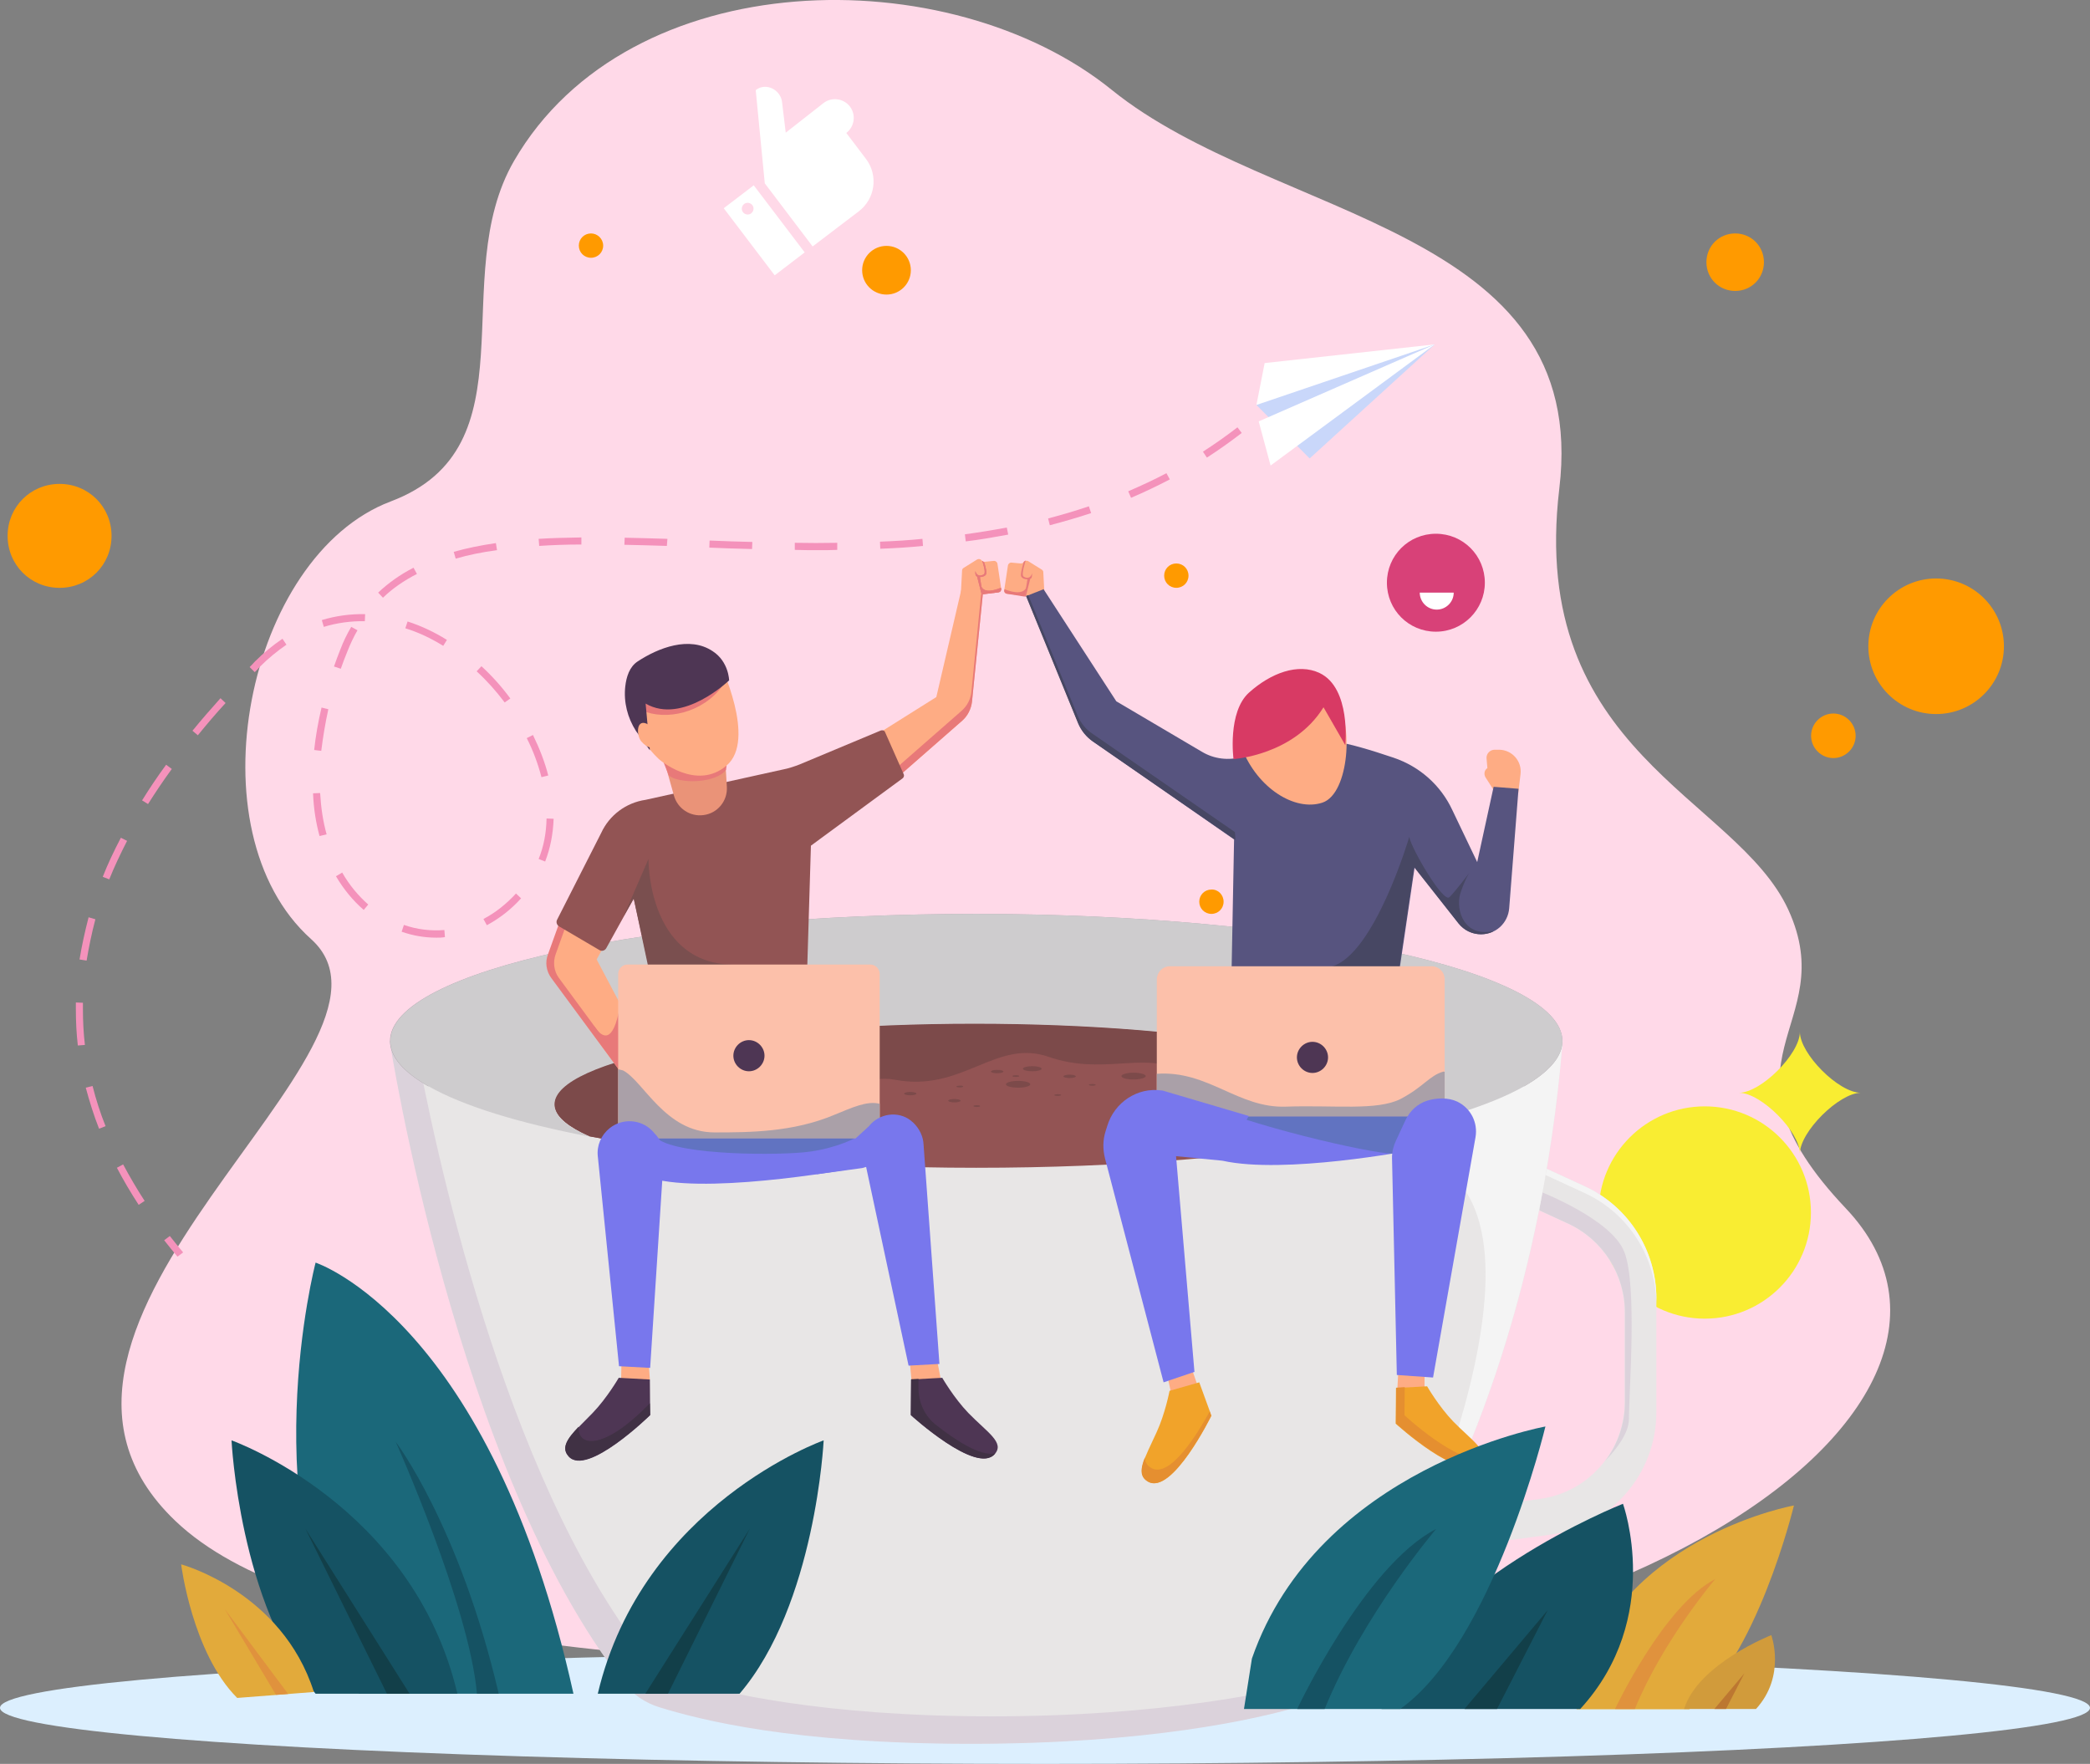 <?xml version="1.0" encoding="UTF-8"?>
<svg id="Layer_1" xmlns="http://www.w3.org/2000/svg" version="1.1" viewBox="0 0 738.4 623.17">
  <rect x="0" y="0" width="738.4" height="623.17" fill="#808080" stroke="none"/>
  <!-- Generator: Adobe Illustrator 29.7.1, SVG Export Plug-In . SVG Version: 2.1.1 Build 8)  -->
  <defs>
    <style>
      .st0 {
        fill: #57547f;
      }

      .st1 {
        fill: #e58f30;
      }

      .st2 {
        fill: #e8e6e6;
      }

      .st3 {
        fill: #ffd9e8;
      }

      .st4 {
        fill: #4e3654;
      }

      .st5 {
        fill: #403144;
      }

      .st6 {
        fill: #935454;
      }

      .st7 {
        fill: #7877ed;
      }

      .st8 {
        fill: #e2aa3b;
      }

      .st9 {
        fill: #f4f4f4;
      }

      .st10 {
        fill: #00aee0;
      }

      .st11 {
        fill: #e0923d;
      }

      .st12 {
        fill: #7c4a4a;
      }

      .st13 {
        fill: #ff9a00;
      }

      .st14 {
        fill: #e87979;
      }

      .st15 {
        fill: #dceffe;
      }

      .st16 {
        fill: #d83a64;
      }

      .st17 {
        fill: #aaa0a8;
      }

      .st18 {
        fill: #bc7731;
      }

      .st19 {
        fill: #123f49;
      }

      .st20 {
        fill: #474763;
      }

      .st21 {
        fill: #155263;
      }

      .st22 {
        fill: none;
        stroke: #070707;
        stroke-miterlimit: 10;
        stroke-width: 4.05px;
      }

      .st23 {
        fill: #f492bb;
      }

      .st24 {
        fill: #fff;
      }

      .st25 {
        fill: #f9ed32;
      }

      .st26 {
        fill: #dbd2db;
      }

      .st27 {
        fill: #1b687a;
      }

      .st28 {
        fill: #ffb400;
      }

      .st29 {
        fill: #feac84;
      }

      .st30 {
        fill: #d19b3b;
      }

      .st31 {
        fill: #925454;
      }

      .st32 {
        fill: #ea9378;
      }

      .st33 {
        fill: #c9d7fa;
      }

      .st34 {
        fill: #7a4f4f;
      }

      .st35 {
        fill: #6173c1;
      }

      .st36 {
        fill: #fcc0aa;
      }

      .st37 {
        fill: #d84178;
      }

      .st38 {
        fill: #04294f;
      }

      .st39 {
        fill: #f1a32a;
      }

      .st40 {
        fill: #ceccce;
      }

      .st41 {
        display: none;
      }

      .st42 {
        fill: #ff3a00;
      }
    </style>
  </defs>
  <g id="Layer_11" data-name="Layer_1" class="st41">
    <path class="st38" d="M502.9,551.97c1,8.7,6.9,16,15.2,18.7,19.4,6.4,61,18.5,132.6,31.9,71.8,13.4,130.3,19.4,160.3,21.8,12.3,1,23.1-8.1,24.2-20.5,3-34.5,7.6-115.5,7.6-283.9s-4.7-250.4-7.7-284.6c-1.1-12.2-11.7-21.3-23.9-20.5-28.3,1.9-84.4,7.5-167.3,23.5-75.1,14.5-110.2,24.4-126.3,30-8.1,2.8-13.9,10-14.9,18.4-2.9,23.9-8,86.1-8,230.2.2,144.3,5.3,209.5,8.2,235Z"/>
    <path class="st42" d="M522.7,91.77l33.4,16.8c1.6.8,3.5.5,4.7-.8l25.8-27.1,33.4,16.8c1.6.8,3.5.5,4.7-.8l25.8-27.1,33.4,16.8c1.6.8,3.5.5,4.7-.8l25.8-27.1,33.4,16.8c1.6.8,3.5.5,4.7-.8l25.8-27.1,33.4,16.8c1.6.8,3.5.5,4.7-.8l19.5-20.5c-.2-2.4-.4-4.8-.6-7.2-.1-1.1-.3-2.1-.5-3.2l-22.3,23.1-33.4-16.8c-1.6-.8-3.5-.5-4.7.8l-25.8,27.1-33.4-16.8c-1.6-.8-3.5-.5-4.7.8l-25.8,27.1-33.4-16.8c-1.6-.8-3.5-.5-4.7.8l-25.8,27.1-33.4-16.8c-1.6-.8-3.5-.5-4.7.8l-25.8,27.1-33.4-16.8c-1.6-.8-3.5-.5-4.7.8l-17.7,18.6c-.3,3.8-.7,8-1,12.7l22.6-23.5h0ZM555.8,168.07c1.5.9,3.5.6,4.8-.6l26.7-25.7,32.2,18.3c1.5.9,3.5.6,4.8-.6l26.7-25.7,32.2,18.3c1.5.9,3.5.6,4.8-.6l26.7-25.7,32.2,18.3c1.5.9,3.5.6,4.8-.6l26.7-25.7,32.2,18.3c1.5.9,3.5.6,4.8-.6l24.5-23.7c-.1-3.6-.3-7.1-.4-10.5-.3.2-.6.4-.8.6l-27,25.7-32.2-18.3c-1.5-.9-3.5-.6-4.8.6l-26.7,25.7-32.2-18.3c-1.5-.9-3.5-.6-4.8.6l-26.6,25.7-32.2-18.3c-1.5-.9-3.5-.6-4.8.6l-26.6,25.7-32.2-18.3c-1.5-.9-3.5-.6-4.8.6l-26.7,25.8-32.2-18.3c-1.5-.9-3.5-.6-4.8.6l-22.7,21.9c-.2,3.7-.3,7.6-.4,11.6l26.5-25.6,32.3,18.2h0ZM838.3,169.97l-27.5,24.6-31.1-19.7c-1.5-1-3.5-.8-4.8.4l-27.5,24.5-31.1-19.7c-1.5-1-3.5-.8-4.8.4l-27.5,24.5-31.1-19.7c-1.5-1-3.5-.8-4.8.4l-27.5,24.5-31.1-19.6c-1.5-1-3.5-.8-4.8.4l-27.5,24.5-31.1-19.7c-1.5-1-3.5-.8-4.8.4l-25.5,22.7c-.1,3.4-.1,6.9-.2,10.5.5-.2.9-.4,1.3-.8l27.5-24.5,31.1,19.7c1.5,1,3.5.8,4.8-.4l27.5-24.5,31.1,19.7c1.5,1,3.5.8,4.8-.4l27.5-24.5,31.1,19.7c1.5,1,3.5.8,4.8-.4l27.5-24.5,31.1,19.7c1.5,1,3.5.8,4.8-.4l27.5-24.5,31.1,19.7c1.5,1,3.5.8,4.8-.4l27.5-24.5.1.1c-.1-3.1-.1-6.1-.2-9.1-1.1-.2-2.2.2-3,.9ZM525.2,258.57l30,21c1.5,1,3.4,1,4.8-.2l28.3-23.3,30,21c1.5,1,3.4,1,4.8-.2l28.3-23.3,30,21c1.5,1,3.4,1,4.8-.2l28.3-23.3,30,21c1.5,1,3.4,1,4.8-.2l28.3-23.3,30,21c1.5,1,3.4,1,4.8-.2l28.3-23.3,1.5,1c0-3.2-.1-6.5-.1-9.7-1.4-.6-3-.4-4.1.6l-28.3,23.3-30-21c-1.5-1-3.4-1-4.8.2l-28.3,23.3-30-21c-1.5-1-3.4-1-4.8.2l-28.3,23.3-30-21c-1.5-1-3.4-1-4.8.2l-28.3,23.3-30-21c-1.5-1-3.4-1-4.8.2l-28.3,23.3-30-21c-1.5-1-3.4-1-4.8.2l-27.4,22.5c0,3.2,0,6.4-.1,9.7.7-.1,1.4-.4,1.9-.9l28.3-23.2h0ZM838.3,306.37l-29.2,22-28.9-22.3c-1.4-1.1-3.4-1.1-4.9,0l-29.2,22-28.9-22.3c-1.4-1.1-3.4-1.1-4.9,0l-29.2,22-28.9-22.3c-1.4-1.1-3.4-1.1-4.9,0l-29.2,22-28.9-22.3c-1.4-1.1-3.4-1.1-4.9,0l-29.2,22-28.9-22.3c-1.4-1.1-3.4-1.1-4.9,0l-28.4,21.7v9.3c.7-.1,1.4-.3,2-.8l29.2-22,28.9,22.3c1.4,1.1,3.4,1.1,4.9,0l29.2-22,28.9,22.3c1.4,1.1,3.4,1.1,4.9,0l29.2-22,28.9,22.3c1.4,1.1,3.4,1.1,4.9,0l29.2-22,28.9,22.3c1.4,1.1,3.4,1.1,4.9,0l29.2-22,28.9,22.3c1.4,1.1,3.4,1.1,4.9,0l29.2-22,2.1,1.7v-10.1c-1.7-.8-3.5-.7-4.9.2h0ZM526.8,367.57l27.8,23.5c1.4,1.2,3.4,1.3,4.9.2l30-20.7,27.8,23.5c1.4,1.2,3.4,1.3,4.9.2l30-20.7,27.8,23.5c1.4,1.2,3.4,1.3,4.9.2l30-20.7,27.8,23.5c1.4,1.2,3.4,1.3,4.9.2l30-20.7,27.8,23.5c1.4,1.2,3.4,1.3,4.9.2l30-20.7,2.2,1.9c0-3.4.1-6.9.1-10.3-1.3-.8-3-.7-4.3.1l-30,20.7-27.8-23.5c-1.4-1.2-3.4-1.3-4.9-.2l-30,20.7-27.8-23.5c-1.4-1.2-3.4-1.3-4.9-.2l-30,20.7-27.8-23.3c-1.4-1.2-3.4-1.3-4.9-.2l-30,20.7-27.8-23.6c-1.4-1.2-3.4-1.3-4.9-.2l-30,20.7-27.8-23.5c-1.4-1.2-3.4-1.3-4.9-.2l-29.6,20.2c0,3.1.1,6.2.1,9.2.5-.1,1-.3,1.5-.6l30-20.6h0ZM554.4,446.77c1.3,1.2,3.3,1.4,4.8.5l30.9-19.3,26.8,24.8c1.3,1.2,3.3,1.4,4.8.5l30.9-19.3,26.7,24.8c1.3,1.2,3.3,1.4,4.8.5l31-19.7,26.8,24.8c1.3,1.2,3.3,1.4,4.8.5l30.9-19.3,26.8,24.8c1.3,1.2,3.3,1.4,4.8.5l30.9-19.3,1.6,1.5c.1-3.4.1-6.8.2-10.3-1.2-.4-2.4-.3-3.5.4l-30.9,19.3-26.7-24.9c-1.3-1.2-3.3-1.4-4.8-.5l-30.9,19.3-26.8-24.8c-1.3-1.2-3.3-1.4-4.8-.5l-30.9,19.5-26.7-24.8c-1.3-1.2-3.3-1.4-4.8-.5l-31,19.4-26.8-24.8c-1.3-1.2-3.3-1.4-4.8-.5l-30.9,19.3-26.7-24.8c-1.3-1.2-3.3-1.4-4.8-.5l-29.8,18.7c.1,3.1.2,6.2.3,9.2.1-.1.2-.1.3-.2l30.9-19.3,26.6,25h0ZM806.7,529.17l-25.7-25.9c-1.3-1.3-3.2-1.6-4.8-.7l-31.8,18-25.7-25.9c-1.3-1.3-3.2-1.6-4.8-.7l-31.8,17.9-25.7-25.9c-1.3-1.3-3.2-1.6-4.8-.7l-31.8,17.9-25.7-25.9c-1.3-1.3-3.2-1.6-4.8-.7l-31.6,18-25.7-25.9c-1.3-1.3-3.2-1.6-4.8-.7l-29.2,16.5c.1,3.1.3,6.1.4,8.9l30-17,25.7,25.9c1.3,1.3,3.2,1.6,4.8.7l31.8-17.9,25.7,25.9c1.3,1.3,3.2,1.6,4.8.7l31.8-17.9,25.7,25.9c1.3,1.3,3.2,1.6,4.8.7l31.8-17.9,25.7,25.9c1.3,1.3,3.2,1.6,4.8.7l31.8-17.9,25.7,25.9c1.3,1.3,3.2,1.6,4.8.7l31.8-17.9.2.2c.1-3,.2-6,.3-9.1-.6,0-1.2.2-1.7.5l-32,17.7h0ZM805.8,598.97l-24.5-27.2c-1.2-1.3-3.1-1.7-4.8-.9l-32.8,16.3-24.5-27.2c-1.2-1.3-3.1-1.7-4.8-.9l-32.8,16.3-24.5-27.2c-1.2-1.3-3.1-1.7-4.8-.9l-32.8,16.3-24.2-27c-1.2-1.3-3.1-1.7-4.8-.9l-32.8,16.3-24.5-27.2c-1.2-1.3-3.1-1.7-4.8-.9l-27.1,13.5c.3,3.1.6,6,.8,8.5l27.1-13.5,24.5,27.2c1.2,1.3,3.1,1.7,4.8.9l32.8-16.3,24.5,27.2c1.2,1.3,3.1,1.7,4.8.9l32.8-16.3,24.5,27.2c1.2,1.3,3.1,1.7,4.8.9l32.8-16.3,24.5,27.2c1.2,1.3,3.1,1.7,4.8.9l32.8-16.3,24.5,27.2c1.2,1.3,3.1,1.7,4.8.9l29.4-14.7c.2-2.9.4-6,.6-9.3l-31.1,15.3Z"/>
    <path class="st42" d="M620.9,66.27c.8.4,1.7.2,2.3-.4l26.8-28.3,34.8,17.2c.8.4,1.7.2,2.3-.4l26.5-28.1c-2.1.3-4.3.7-6.5,1l-21.9,23.3-29.1-14.4c-4,.7-8,1.5-12.1,2.3l-.5.1-22.2,23.5-27.1-13.4c-2.1.5-4.2.9-6.3,1.4l33,16.2h0ZM557.1,77.77c.8.4,1.7.2,2.3-.4l25-26.5c-2.4.5-4.7,1.1-7,1.6l-19.9,21.1-21.6-10.7c-1.9.5-3.8,1.1-5.7,1.6l26.9,13.3h0ZM748.7,43.37c.8.4,1.7.2,2.3-.4l23.3-24.7c-2,.2-4,.4-6.1.7l-19,20.2-28.1-13.9c-2.3.3-4.6.7-6.9,1-.1,0,34.5,17.1,34.5,17.1ZM783.1,17.37l29.4,14.6c.8.4,1.7.2,2.3-.4l11.4-12.1c-1.1-.8-2.3-1.5-3.5-2.1l-9.8,10.4-22.3-11c-2.4.1-4.9.3-7.5.6h0ZM506.5,77.17l5.1-5.4c-2,1.5-3.7,3.3-5.1,5.4ZM778.3,79.97c-.8-.4-1.7-.3-2.4.3l-27.6,27-33.6-18.7c-.8-.4-1.7-.3-2.4.3l-27.6,27-33.6-18.8c-.8-.4-1.7-.3-2.4.3l-27.6,27-33.7-18.8c-.8-.4-1.7-.3-2.4.3l-27.6,27-33.7-18.8c-.8-.4-1.7-.3-2.4.3l-22.5,22.2c-.1,1.9-.2,3.9-.3,5.9l24.7-24.2,33.7,18.8c.8.4,1.7.3,2.4-.3l27.6-27,33.7,18.8c.8.4,1.7.3,2.4-.3l27.6-27,33.7,18.8c.8.4,1.7.3,2.4-.3l27.6-27,33.7,18.8c.8.4,1.7.3,2.4-.3l27.6-27,33.7,18.8c.8.4,1.7.3,2.4-.3l24-23.9c-.1-1.8-.2-3.6-.3-5.3l-25.8,25.3-33.7-18.9h0ZM839.6,141.07l-28.5,25.6-32.5-20.3c-.8-.5-1.7-.4-2.4.2l-28.5,25.7-32.5-20.3c-.8-.5-1.7-.4-2.4.2l-28.5,25.7-32.5-20.3c-.8-.5-1.7-.4-2.4.2l-28.5,25.7-32.5-20.3c-.8-.5-1.7-.4-2.4.2l-28.5,25.7-32.5-20.3c-.8-.5-1.7-.4-2.4.2l-26.1,23.5c-.1,1.8-.1,3.7-.2,5.5l27.8-25.1,32.5,20.3c.8.5,1.7.4,2.4-.2l28.5-25.7,32.5,20.3c.8.5,1.7.4,2.4-.2l28.5-25.7,32.5,20.3c.8.5,1.7.4,2.4-.2l28.5-25.7,32.5,20.3c.8.5,1.7.4,2.4-.2l28.5-25.7,32.5,20.3c.8.5,1.7.4,2.4-.2l28.1-25.3c0-1.6-.1-3.2-.1-4.8-.4.1-.7.3-1,.6h0ZM839.5,209.27l-29.4,24.4-31.4-21.7c-.7-.5-1.7-.5-2.4.1l-29.4,24.4-31.4-21.7c-.7-.5-1.7-.5-2.4.1l-29.4,24.4-31.3-21.7c-.7-.5-1.7-.5-2.4.1l-29.4,24.4-31.4-21.7c-.7-.5-1.7-.5-2.4.1l-29.4,24.4-31.3-21.7c-.7-.5-1.7-.5-2.4.1l-28.3,23.5-.1,5.2c.1-.1.3-.2.4-.3l29.4-24.4,31.4,21.7c.7.5,1.7.5,2.4-.1l29.4-24.4,31.4,21.7c.7.5,1.7.5,2.4-.1l29.4-24.4,31.4,21.7c.7.5,1.7.5,2.4-.1l29.4-24.4,31.4,21.7c.7.5,1.7.5,2.4-.1l29.4-24.4,31.4,21.7c.7.5,1.7.5,2.4-.1l29.4-24.4,1.3.9-.1-4.9-.2-.1c-.9-.5-1.9-.5-2.6.1h0ZM839.5,277.57l-30.3,23.1-30.2-23.1c-.7-.5-1.7-.5-2.4,0l-30.3,23.1-30.3-23.1c-.7-.5-1.7-.5-2.4,0l-30.3,23.1-30.2-23.1c-.7-.5-1.7-.5-2.4,0l-30.2,23.1-30.4-23.1c-.7-.5-1.7-.5-2.4,0l-30.3,23.1-30.3-23.1c-.7-.5-1.7-.5-2.4,0l-29.9,22.8v4.8c.3-.1.6-.2.8-.3l30.3-23.1,30.3,23.1c.7.5,1.7.5,2.4,0l30.3-23.1,30.3,23.1c.7.5,1.7.5,2.4,0l30.2-23.1,30.3,23.1c.7.5,1.7.5,2.4,0l30.3-23.1,30.3,23.1c.7.5,1.7.5,2.4,0l30.3-23.1,30.3,23.1c.7.5,1.7.5,2.4,0l30.3-23.1,2.1,1.6v-5l-.9-.7c-.8-.7-1.8-.7-2.5-.1h0ZM839.5,346.87l-31.2,21.6-29.1-24.5c-.7-.6-1.7-.6-2.4-.1l-31.3,21.7-29.1-24.5c-.7-.6-1.7-.6-2.4-.1l-31.2,21.6-29.1-24.5c-.7-.6-1.7-.6-2.4-.1l-31.2,21.7-29-24.4c-.7-.6-1.7-.6-2.4-.1l-31.2,21.6-29.1-24.5c-.7-.6-1.7-.6-2.4-.1l-30.9,21.4v4.7c.2-.1.5-.1.7-.3l31.2-21.6,29.1,24.5c.7.6,1.7.6,2.4.1l31.2-21.6,29.1,24.5c.7.6,1.7.6,2.4.1l31.2-21.6,29.1,24.5c.7.6,1.7.6,2.4.1l31.2-21.6,29,24.2c.7.6,1.7.6,2.4.1l31.2-21.6,29.1,24.5c.7.6,1.7.6,2.4.1l31.2-21.6,2.3,1.9v-5.2l-.9-.8c-.6-.6-1.6-.7-2.3-.1h0ZM839.4,414.17l-32.1,20.3-28-25.6c-.7-.6-1.7-.7-2.4-.2l-32.1,20.3-28-25.6c-.7-.6-1.7-.7-2.4-.2l-32.1,20.3-28-25.6c-.7-.6-1.7-.7-2.4-.2l-32.1,20.3-28-25.6c-.7-.6-1.7-.7-2.4-.2l-32.1,20.3-28-25.6c-.7-.6-1.7-.7-2.4-.2l-31.4,19.9.1,4.7h.1l32.1-20.3,28,25.6c.7.6,1.7.7,2.4.2l32.1-20.3,28,25.6c.7.6,1.7.7,2.4.2l32.1-20.3,28,25.6c.7.6,1.7.7,2.4.2l32.1-20.3,28,25.6c.7.6,1.7.7,2.4.2l32.1-20.3,28,25.6c.7.6,1.7.7,2.4.2l32.1-20.3,2,1.8c0-1.8,0-3.6.1-5.4l-.5-.4c-.7-.7-1.7-.8-2.5-.3h0ZM839.4,481.47l-32.9,19-26.9-26.8c-.6-.6-1.6-.8-2.4-.3l-32.9,19-27-26.8c-.6-.6-1.6-.8-2.4-.3l-32.9,19-26.9-26.8c-.6-.6-1.6-.8-2.4-.3l-32.9,19-26.9-26.8c-.6-.6-1.6-.8-2.4-.3l-32.9,19-26.9-26.8c-.6-.6-1.6-.8-2.4-.3l-31.1,17.9c.1,1.5.1,3,.2,4.5l31.6-18.2,26.9,26.8c.6.6,1.6.8,2.4.3l32.9-19,26.9,26.8c.6.6,1.6.8,2.4.3l32.9-19,26.9,26.8c.6.6,1.6.8,2.4.3l32.9-19,26.9,26.8c.6.6,1.6.8,2.4.3l32.9-19,26.9,26.8c.6.6,1.6.8,2.4.3l32.9-19,.9.9c0-1.7.1-3.5.1-5.3-.5-.1-1.1-.1-1.6.2h0ZM779.7,541.27c-.6-.7-1.6-.8-2.4-.4l-33.9,17.4-25.8-28c-.6-.7-1.6-.8-2.4-.4l-33.9,17.4-25.8-28c-.6-.7-1.6-.8-2.4-.4l-33.9,17.4-25.8-28c-.6-.7-1.6-.8-2.4-.4l-33.9,17.4-25.8-28c-.6-.7-1.6-.8-2.4-.4l-29.7,15.3c.1,1.5.2,2.9.3,4.4l29.9-15.4,25.8,28c.6.7,1.6.8,2.4.4l33.9-17.4,25.8,28c.6.7,1.6.8,2.4.4l33.9-17.4,25.8,28c.6.7,1.6.8,2.4.4l33.9-17.4,25.8,28c.6.7,1.6.8,2.4.4l33.9-17.4,25.8,28c.6.7,1.6.8,2.4.4l32.4-16.6c.1-1.5.2-3,.2-4.6l-33.1,17-25.8-28.1h0ZM780,604.67c-.6-.7-1.6-.9-2.4-.5l-28.3,13.7c2.5.3,4.9.6,7.3.9l21.4-10.4,12.4,14.1c2,.2,4,.4,5.8.6l-16.2-18.4h0ZM718,592.27c-.6-.7-1.6-.9-2.4-.5l-33.6,16.3c2.3.4,4.6.8,6.8,1.1l27.2-13.2,17.6,19.8c2,.3,4.1.5,6.1.8l-21.7-24.3ZM655.9,579.87c-.6-.7-1.6-.9-2.4-.5l-34.4,16.7-25.3-28.6c-.6-.7-1.6-.9-2.4-.5l-32,15.6c1.9.5,3.9,1,6,1.5l26.6-12.9,21.1,23.9c3.9.8,8,1.7,12.1,2.5l28.8-14,20.5,23.2c2.1.4,4.2.7,6.3,1.1l-24.9-28h0ZM531.9,555.07c-.6-.7-1.6-.9-2.4-.5l-20.8,10.1c1,1.1,2.1,2,3.3,2.9l17.9-8.7,18.4,20.9c2.2.6,4.6,1.2,7,1.9l-23.4-26.6Z"/>
    <path class="st42" d="M846.1,626.57c-1.6-.3-2.7-1.8-2.6-3.4,2.9-38.3,8.9-142.9,8.9-300.3,0-169.4-4.7-250.3-7.5-283.4-1.7-19.3-17.2-33.9-36.1-33.9-.8,0-1.7,0-2.5.1-25.9,1.8-81.7,7.3-164.3,23.5-73.1,14.4-108.2,24.4-124.7,30.3-13,4.6-22.4,16.6-24.1,30.5-2.9,24.6-7.9,87.2-7.9,230,0,112.8,3.1,200.5,5.8,237.3.1,1.8-1.2,3.3-2.9,3.4h-.8l-3.7-.7c-1.4-.3-2.5-1.4-2.6-2.9-2.7-36.6-5.8-125.2-5.8-237.1,0-143.3,5-206.3,8-231.2,2.1-17.7,14.2-32.9,30.7-38.7,16.8-5.9,52.3-16.1,126.1-30.6C723.2,2.97,779.5-2.53,805.6-4.33c1.1-.1,2.1-.1,3.2-.1,24.2,0,44,18.5,46.1,43.1,2.8,33.3,7.5,114.5,7.5,284.3,0,158.2-6,262.9-8.9,301.4-.1,1.8-1.7,3.1-3.4,2.9h-.3l-3.7-.7Z"/>
    <path class="st42" d="M660.1,389.07c23.5,0,42.5-32.8,42.5-73.2s-19-73.3-42.5-73.3-42.5,32.8-42.5,73.2,19.1,73.3,42.5,73.3Z"/>
    <path class="st38" d="M658.8,376.37c18.8,0,34-27.1,34-60.6s-15.2-60.6-34-60.6-34,27.1-34,60.6,15.2,60.6,34,60.6h0ZM-68.9,555.47l-.2-3.1c.1,1.1.1,2.1.2,3.1ZM-69.1,551.37l-.2-3.2c.1,1.1.1,2.2.2,3.2ZM-69.7,538.07c0-1.2-.1-2.3-.1-3.5l.1,3.5ZM-70.1,529.07c-.1-1.6-.1-3.2-.2-4.9.1,1.7.2,3.3.2,4.9Z"/>
    <path class="st38" d="M268.1,193.47c-3.3,6.5-7.1,13.7-11.3,21.6-4.1,7.9-8.7,16.4-13.5,25.5-4.8,9-10,18.5-15.3,28.3s-10.9,19.9-16.6,30.2c-2.2,4-4.4,8.1-6.7,12.1-1.6-5.9-5.6-11.6-7.5-17.3.4-.7.8-1.4,1.2-2.1,5.8-10.2,11.3-20.3,16.9-30,5.5-9.7,10.8-19.1,16-27.9,5.1-8.8,9.9-17.2,14.5-24.9,4.5-7.7,8.7-14.8,12.4-21,3.7-6.2,7-11.7,9.7-16.1,1.4-2.3,2.8-4.6,4.2-6.8-1.7-41.6-3.9-65.4-5.4-78.2-1-8.5-6.8-15.6-14.9-18.4-14.9-5.2-46.2-14-110.5-26.9,1.5.3,2.9.6,4.4.9-1.6,3.9-3.3,7.8-5.1,11.6-4.6,9.9-9.7,19.5-15.1,29-5.4,9.5-11,18.8-17,28-3,4.6-6.1,9.1-9.2,13.6-3.2,4.5-6.5,8.9-10,13.2-2.6,3.1-7.1,3.5-10.2,1-2.4-2-3.2-5.1-2.3-7.9,1.7-5.3,3.7-10.4,5.8-15.5s4.3-10.1,6.6-15.1c4.6-9.9,9.4-19.7,14.6-29.3,5.1-9.6,10.5-19.1,16.5-28.3,1-1.6,2.1-3.2,3.2-4.7C56.7,25.27,7.5,19.17-23.6,16.37c-.8,2.5-1.8,4.9-2.8,7.3-1.5,3.3-3.2,6.5-5,9.6s-3.7,6.2-5.7,9.2-4.2,6-6.6,8.7c-1.1,1.2-2.9,1.3-4.1.3-.9-.8-1.2-1.9-.9-3,1.1-3.5,2.4-6.9,3.9-10.3,1.5-3.3,3.1-6.6,4.8-9.8s3.5-6.3,5.5-9.4c.8-1.2,1.6-2.4,2.5-3.5-3.4-.3-6.6-.5-9.5-.7-12.2-.8-22.9,8.3-23.9,20.5-1.7,20-4.1,56.1-5.7,116.4.2-6.1.3-11.9.5-17.4.8-1.5,1.6-3.1,2.5-4.6,7.3-13.6,15-27.1,23.1-40.3,4.1-6.6,8.3-13.1,12.7-19.6,4.4-6.4,8.9-12.8,13.8-18.9,2.5-3.1,7-3.6,10.2-1.1,2.5,2,3.3,5.2,2.3,8-2.6,7.4-5.6,14.6-8.7,21.8-3.1,7.1-6.4,14.2-9.8,21.1-6.8,13.9-14.2,27.6-21.8,41.1s-15.5,26.8-23.7,40c-.6,1-1.2,2-1.8,3-.7,37.2-1.2,81.8-1.2,135.3v18.8c1.2-2.4,2.5-4.7,3.7-7.1,2.9-5.4,5.9-10.7,9.2-16,1.6-2.6,3.3-5.2,5-7.7s3.5-5.1,5.5-7.5c1-1.2,2.8-1.4,4.1-.4.9.8,1.3,2,.9,3.2-1,2.9-2.2,5.8-3.4,8.6-1.2,2.8-2.5,5.6-3.9,8.4-2.7,5.5-5.6,10.9-8.6,16.3s-6.1,10.6-9.4,15.8c-1,1.6-2,3.2-3,4.7.1,15.2.2,30.4.3,45.6l4-7.5,13.4-24.9c4.5-8.5,9.3-17,13.9-25.6,4.7-8.6,9.3-17.2,14.1-25.6,4.7-8.4,9.2-16.7,13.8-24.6,4.6-8,8.9-15.7,13.1-22.9,4.2-7.3,8.2-14.2,11.9-20.4,3.7-6.3,7.1-12.1,10.2-17.2,3.1-5.1,5.8-9.5,8-13.2,4.5-7.3,7.1-11.4,7.1-11.4,1-2.1,3.6-3.1,5.7-2.1,2.1,1,3.1,3.6,2.1,5.7-.1.2-.2.3-.3.5,0,0-2.1,4.4-5.9,12.1-1.9,3.8-4.2,8.5-6.9,13.8-2.7,5.3-5.7,11.3-9.1,17.8-3.3,6.5-7.1,13.5-10.9,21-3.9,7.4-8.1,15.2-12.4,23.3-4.3,8.1-8.9,16.4-13.5,24.8-4.6,8.5-9.4,17-14.1,25.5-4.8,8.5-9.5,17.1-14.2,25.5l-13.9,24.6-13.4,22.9-2.7,4.6c.6,38.1,1.4,69.3,2.4,94.7,3.1-6.8,6.4-13.5,9.9-20.1,4.2-7.9,8.7-15.7,13.7-23.2,2.5-3.7,5.1-7.4,7.9-11,2.8-3.6,5.7-7.1,9.1-10.4,2.9-2.9,7.6-2.8,10.5.1h0c1.8,1.8,2.5,4.4,2,6.8-1,4.6-2.4,8.9-3.9,13.2-1.5,4.3-3.3,8.5-5.1,12.6-3.7,8.2-7.9,16.2-12.3,23.9-4.5,7.8-9.2,15.4-14.2,22.9-2.5,3.7-5.1,7.4-7.8,11-2.6,3.4-5.2,6.8-8.1,10-.1-1.3-.1-2.5-.2-3.8,1.1,21.4,2.2,36.8,3.1,47.7.7,7.8,5.3,14.4,11.8,17.9-.5-.3-1-.6-1.5-.9,1.2-2.4,2.4-4.8,3.5-7.1,3.7-7.5,7.5-14.9,11.3-22.4l6.3-12.2,6.6-12.7c4.5-8.6,9.2-17.5,14-26.5s9.8-18.1,14.7-27.2c5-9.1,9.9-18.2,14.9-27.1,2.5-4.5,4.9-8.9,7.4-13.2,2.5-4.3,4.9-8.6,7.3-12.8,5.4-9.5,11-18.9,16.6-28.3l.1-.1c4.8-8.2-3.2-18.4.3-21,3.1-2.3,6.8,2.2,7.6,7.9h0l.1-.1c.3,1.4.7,2.7,1.3,3.9,2.9,5.8,9.1,9.2,14.4,12.8h0c4.7,3.2,8.8,12.3,9.4,21.3.9,12.2-10.5,12-9.7,1.2.8-9.5-4-14-7.7-6.8v.1c-3.6,7-7.3,14-11,21-2.3,4.4-4.6,8.7-7,13-2.4,4.5-4.8,8.9-7.2,13.3-4.9,9-10,18-15,27-5.1,9-10.1,18.1-15.2,26.9-5,8.9-10.1,17.5-14.9,25.9l-7.2,12.3-7,11.8c-4.3,7.2-8.6,14.4-12.9,21.5l-.2.3-1.8.2c17.3-1.5,42.1-4,72.4-8.1-5.4.7-10.6,1.4-15.6,2,1.3-2.8,2.6-5.5,3.9-8.3,4.8-10,9.8-20,15-29.8,5.2-9.9,10.5-19.6,16.1-29.2,5.7-9.6,11.5-19.1,18.1-28.1,1.4-1.9,4.1-2.4,6-1,1.6,1.1,2.2,3.2,1.5,5-3.9,10.5-8.5,20.7-13.3,30.7s-10,19.9-15.3,29.6c-5.3,9.8-10.8,19.5-16.5,29h0c27.7-3.7,55.4-8.2,82.9-13.3,71.6-13.4,113.3-25.5,132.6-31.9,8.3-2.7,14.3-10,15.2-18.7,2.9-25.4,8-90.6,8-234.9,0-55.6-.8-99-1.9-132.7-1.6,3.3-3.2,6.4-4.7,9.4h0ZM18.2,144.37c-1.1,4.8-2.7,9.3-4.3,13.8-1.7,4.5-3.5,8.9-5.4,13.2-3.9,8.6-8.3,17-13,25.2s-9.6,16.3-14.9,24.2c-2.6,4-5.4,7.9-8.2,11.7-2.8,3.8-5.8,7.6-8.9,11.3-2.7,3-7.3,3.3-10.3.7-2.1-1.9-3-4.8-2.2-7.6,1.4-4.6,3-9.1,4.8-13.6,1.7-4.4,3.6-8.8,5.5-13.2,3.9-8.7,8-17.2,12.5-25.5,4.4-8.4,9.1-16.6,14.4-24.5,2.6-3.9,5.4-7.8,8.3-11.6s6-7.5,9.4-11c2.9-2.9,7.6-2.9,10.5-.1h0c1.6,1.8,2.3,4.4,1.8,7h0ZM-.5,386.07c-.3,1.5-.8,2.9-1.3,4.3-1,2.8-2.3,5.4-3.8,7.9s-3.2,5-5,7.3-3.9,4.6-6.3,6.6c-2,1.6-4.9,1.3-6.5-.7-.8-1-1.2-2.2-1-3.5.4-3.1,1.2-6,2.2-8.8s2.2-5.5,3.5-8.1,2.8-5.1,4.6-7.5c.9-1.2,1.9-2.3,3-3.4s2.2-2.1,3.7-3c2.3-1.4,5.3-.8,6.7,1.5.5.8.8,1.7.8,2.6-.1,1.8-.3,3.3-.6,4.8ZM229.8,448.57c.2-2,.8-3.9,1.4-5.8.6-1.8,1.4-3.6,2.3-5.3.9-1.7,1.8-3.3,3-4.9,1.2-1.5,2.5-3,4.4-4.1,1.5-1,3.5-.5,4.5,1,.3.5.5,1.1.5,1.8,0,2.2-.5,4.1-1.2,5.9s-1.5,3.5-2.5,5.1c-1,1.7-2.1,3.2-3.2,4.7-1.2,1.5-2.5,3-4.1,4.2-1.3,1.1-3.3.8-4.3-.5-.6-.5-.9-1.3-.8-2.1h0ZM95.2,442.27c-4-2.7-5.6-7.7-7.2-12.5-1.1-3.4-2.2-6.8-4-9.3-.7-.9-1.8-1.9-3.4-3-1.4-.9-1.7-2.8-.8-4.2.9-1.4,2.8-1.7,4.2-.8,2.2,1.5,3.7,2.8,4.8,4.3,2.4,3.3,3.7,7.2,4.9,11,1.3,4,2.5,7.9,4.8,9.3,3.2,2.1,7.8,1.1,12.7.1,2.9-.6,5.8-1.3,8.6-1.3s5.8.6,8.6,1.3c4.9,1.1,9.5,2.1,12.7-.1,2.3-1.5,3.5-5.3,4.8-9.3,1.2-3.8,2.5-7.8,4.9-11,2-2.6,4.9-4.5,8.3-6.5,1.4-.8,3.3-.4,4.1,1.1h0c.8,1.4.4,3.3-1.1,4.1h0c-2.8,1.7-5.2,3.2-6.6,4.9-1.8,2.4-2.9,5.9-4,9.3-1.5,4.9-3.1,9.9-7.2,12.5-2.5,1.7-5.3,2.2-8.1,2.2-3.1,0-6.2-.7-9.1-1.3-2.7-.6-5.2-1.1-7.4-1.1s-4.7.5-7.4,1.1c-5.4,1.4-11.8,2.7-17.1-.8h0ZM88,296.27c-.1-.8-.2-1.6-.3-2.3-.2-1.6,1-3.1,2.6-3.3,1.6-.2,3.1,1,3.3,2.6.1.7.2,1.4.3,2.2.3,2.3.7,4.7.5,7.2-.1,2.3-.7,4.6-1.3,6.7-.6,2.3-1.2,4.4-1.2,6.5s.6,4.2,1.2,6.5c.2.6.3,1.3.5,1.9.4,1.6-.6,3.2-2.2,3.6-.2.1-.5.1-.7.1-1.4,0-2.6-.9-2.9-2.3-.2-.6-.3-1.2-.5-1.8-.7-2.5-1.4-5.2-1.4-8s.7-5.5,1.4-8c.5-2,1-3.8,1.1-5.5.2-2-.1-4-.4-6.1h0ZM142.5,229.17c-2.1.8-4.4-.2-5.2-2.3-1-2.5-1.9-4.4-3.1-5.4-2.7-2.2-6.6-2-10.7-1.8-1.2.1-2.5.1-3.7.1-2.2,0-4-1.8-4-4s1.8-4,4-4c1,0,2.1-.1,3.3-.1,4.9-.3,11.1-.6,16.2,3.5,2.8,2.3,4.3,5.7,5.5,8.7.8,2.2-.2,4.5-2.3,5.3h0ZM142.6,378.87c-.8,1.3-1.7,2.5-2.2,3.6-.8,1.6-1.3,3.4-1.9,5.1-1,3.1-1.9,6-3.9,8.2-4.3,4.9-9.7,5.5-14.5,5.5-3.4,0-7.3-.3-11-2.5-1.4-.9-1.9-2.7-1-4.1s2.7-1.9,4.1-1c2.4,1.5,5.2,1.7,7.8,1.7,4.2,0,7.5-.6,10-3.5,1.2-1.3,1.9-3.7,2.7-6.1.6-1.8,1.2-3.8,2.1-5.7.7-1.6,1.7-3,2.7-4.5.9-1.4,2.8-1.7,4.2-.8,1.5.9,1.8,2.8.9,4.1h0ZM120.2,230.27c4.8,0,10.2.7,14.5,5.5,1,1.1,1.8,2.5,2.5,4.3.6,1.5-.1,3.3-1.6,3.9-1.5.6-3.3-.1-3.9-1.6h0c-.5-1.2-1-2-1.5-2.6-2.5-2.9-5.8-3.5-10-3.5s-7.5.6-10,3.5c-1.2,1.3-1.9,3.7-2.7,6.1-.6,1.8-1.2,3.8-2.1,5.7-.8,1.7-1.9,3.3-2.9,4.9-1.4,2.1-2.9,4.2-3.6,6.6-.5,1.8-.5,3.9-.6,6.2,0,1.1,0,2.2-.1,3.2-.1,1.7-1.5,2.9-3.2,2.8-1.6-.1-2.9-1.5-2.8-3.1.1-1,.1-2,.1-3,0-2.6,0-5.3.8-7.9,1-3.2,2.8-5.9,4.3-8.2,1-1.4,1.9-2.8,2.5-4.1.8-1.6,1.3-3.4,1.9-5.1,1-3.1,1.9-6,3.9-8.2,4.2-4.7,9.7-5.4,14.5-5.4h0ZM104.5,386.07c-1.5.6-3.3-.2-3.9-1.7-.2-.6-.5-1.2-.7-1.8-.6-1.3-1.5-2.6-2.5-4.1-1.6-2.3-3.4-5-4.3-8.2-.5-1.6.4-3.3,2-3.7h0c1.6-.5,3.3.4,3.7,2,.7,2.3,2.1,4.5,3.6,6.6,1.1,1.6,2.1,3.2,2.9,4.9.3.7.6,1.4.9,2.2.6,1.5-.2,3.2-1.7,3.8h0ZM86.7,375.07c-.1,2.9-.1,5.6.6,7.5,1,2.5,3.2,4.6,5.6,6.9,1.9,1.8,3.9,3.7,5.3,6,1.6,2.6,2.6,5.4,3.6,7.8,1.1,2.9,2.1,5.7,3.6,6.9,2.7,2.2,6.6,2,10.7,1.8,1.2-.1,2.5-.1,3.7-.1,2.2,0,4,1.8,4,4s-1.8,4-4,4c-1,0-2.1.1-3.3.1-1.2.1-2.6.1-3.9.1-4,0-8.4-.6-12.2-3.7-3.2-2.6-4.7-6.5-6.1-10.3-.8-2.2-1.7-4.5-2.9-6.4-.9-1.4-2.4-2.9-4.1-4.5-2.7-2.6-5.8-5.6-7.5-9.7-1.4-3.4-1.3-7.1-1.2-10.6.1-2.7.1-5.2-.4-7.4-.4-1.5-1.3-3.1-2.1-4.5-1.1-1.9-.5-4.4,1.4-5.5s4.4-.5,5.5,1.4v.1c1.1,1.9,2.3,4.1,2.9,6.5.9,3.2.8,6.6.8,9.6h0ZM162.7,216.37c4.2,2.5,9,5.3,11.3,10.2,1.9,4.1,1.3,8.9.7,13.5-.5,3.7-1,7.5-.1,10.4.8,2.5,3.1,5,5.5,7.7.5.6,1.1,1.2,1.6,1.8,1.1,1.2,1,3.1-.3,4.2-1.2,1.1-3.1,1-4.2-.3-.5-.6-1-1.1-1.5-1.7-2.8-3-5.6-6.2-6.8-10-1.3-4.2-.7-8.6-.2-12.9.5-4,1-7.7-.2-10.2-1.5-3.2-5.3-5.4-9-7.6-3.3-1.9-6.6-3.9-8.8-6.8-2.2-2.9-3.5-6.6-4.5-9.8-.5-1.6.4-3.3,2-3.8s3.2.4,3.7,1.9c.9,2.8,1.9,5.8,3.6,8,1.6,2.1,4.3,3.7,7.2,5.4h0ZM147.4,388.87c2.1-2,4.1-4,5-6.4.8-1.9.7-4.6.6-7.5-.1-3-.2-6.4.7-9.7.8-3,2.4-5.6,3.9-8.2,1.6-2.6,3.1-5,3.4-7.4.3-2.1-.3-4.7-.9-7.5-.7-3.1-1.4-6.3-1.2-9.7.2-3.2,1.4-6.2,2.6-9,1.1-2.7,2.1-5.3,2.1-7.7s-1-4.9-2.1-7.7c-1.1-2.9-2.3-5.8-2.6-9-.3-3.4.5-6.6,1.2-9.7.6-2.8,1.2-5.4.9-7.5-.4-2.4-1.9-4.9-3.4-7.4-1.6-2.5-3.2-5.2-3.9-8.2-.9-3.3-.8-6.7-.7-9.7.1-2.9.1-5.6-.6-7.5-.8-2-2.4-3.8-4.5-5.9-1.6-1.5-1.6-4.1-.1-5.7,1.5-1.6,4.1-1.6,5.7-.1h0c2.5,2.4,4.9,5.1,6.3,8.6,1.4,3.4,1.3,7.1,1.2,10.6-.1,2.7-.1,5.2.4,7.4.5,1.9,1.7,3.9,3,6,1.8,3,3.9,6.4,4.5,10.3.6,3.6-.2,7.1-1,10.5-.6,2.6-1.2,5.1-1,7.3.2,2,1.1,4.3,2,6.7,1.3,3.2,2.7,6.8,2.7,10.6s-1.4,7.5-2.7,10.6c-1,2.4-1.9,4.7-2,6.7-.2,2.2.4,4.7,1,7.3.8,3.4,1.6,6.9,1,10.5-.6,4-2.7,7.4-4.5,10.3-1.3,2.1-2.5,4.2-3,6-.6,2.2-.5,4.7-.4,7.4.1,3.5.2,7.2-1.2,10.6-1.5,3.8-4.2,6.6-6.9,9.2-.7.7-1.7,1.1-2.8,1.1-2.2,0-4-1.8-4-4,.1-.4.5-1.5,1.3-2.2h0ZM227,205.27c-.8,3.7-2.2,7.1-3.6,10.4-1.5,3.3-3.2,6.5-5,9.6s-3.7,6.2-5.7,9.2-4.2,6-6.6,8.7c-1.1,1.2-2.9,1.3-4.1.3-.9-.8-1.2-1.9-.9-3,1.1-3.5,2.4-6.9,3.9-10.3,1.5-3.3,3.1-6.6,4.8-9.8,1.7-3.2,3.5-6.3,5.5-9.4,2-3,4.2-6,6.8-8.6,1.2-1.2,3-1.2,4.2,0,.6.9.9,1.9.7,2.9ZM193.8,100.57c.2-2,.8-3.9,1.4-5.8.6-1.8,1.4-3.6,2.3-5.3.9-1.7,1.8-3.3,3-4.9,1.2-1.5,2.5-3,4.4-4.1,1.5-1,3.5-.5,4.5,1,.3.5.5,1.1.5,1.8,0,2.2-.5,4.1-1.2,5.9s-1.5,3.5-2.5,5.1c-1,1.7-2.1,3.2-3.2,4.7-1.2,1.5-2.5,3-4.1,4.2-1.3,1.1-3.3.8-4.3-.5-.6-.5-.9-1.3-.8-2.1h0ZM192.6,182.87c1.1-3.3,2.4-6.5,3.7-9.7,1.3-3.2,2.7-6.3,4.2-9.5,2.9-6.2,6-12.4,9.2-18.4,3.2-6.1,6.6-12,10.3-17.8,3.8-5.8,7.7-11.4,12.3-16.7,1.6-1.8,4.4-2,6.2-.4,1.3,1.1,1.8,2.9,1.3,4.5-2,6.8-4.7,13.1-7.6,19.4-2.9,6.2-6.1,12.3-9.5,18.3s-7,11.9-10.7,17.6c-1.9,2.9-3.8,5.8-5.8,8.6s-4,5.6-6.2,8.3c-1.5,1.9-4.3,2.1-6.1.6h0c-1.4-1.2-1.9-3.1-1.3-4.8h0ZM129.8,160.67c.8-1.2,1.6-2.5,2.4-3.7.2-.3.4-.6.6-.9,3.2-4.9,6.4-9.8,9.7-14.6,2.5-3.8,5.1-7.5,7.7-11.2,2.2-3.1,3.9-5.5,5.1-7.1l1.8-2.5c2.4-3.2,6.9-3.9,10-1.5,2.7,2,3.6,5.6,2.3,8.6l-1.2,2.8c-.8,1.8-2,4.6-3.6,8-1.9,4.1-3.8,8.2-5.8,12.3-1,2-1.9,3.9-2.9,5.9h0c-6.8,14.2-3.1,9.9,4.2,18.9,7.3,9-3.5,13.3-6,5.8-4.3-12.8-20.8-11.3-40.9-5.8-21.7,6-23-10.3-5.5-10,15.3.3,19.6-1.8,22.1-5h0ZM41.9,100.27c-2.3,3.2-4.8,6.3-7.7,9.1-1.8,1.7-4.6,1.7-6.3-.1h0c-1.1-1.1-1.5-2.7-1.2-4.1.9-4,2.1-7.7,3.6-11.4,1.5-3.6,3.1-7.2,4.9-10.7s3.8-6.8,6.1-10.1c2.3-3.2,4.8-6.3,8.1-9,2-1.6,4.9-1.3,6.5.6h0c.8,1,1.2,2.3,1,3.5-.5,4.2-1.8,7.9-3.3,11.6-1.5,3.6-3.3,7.1-5.3,10.5-2,3.6-4.1,6.9-6.4,10.1h0ZM32.9,381.87c.4-4.4.7-7.7.9-10.3h0c1-12.6.1-16.8,1.7-21.4,2.6-7.5-3.7-9.2-4,0-.3,7.5,1.8,19.1-7.5,17.9-.6-.2-1.2-.5-1.7-.9-2.9-2-3.8-5.8-2.4-8.9l1.3-2.8c.9-1.8,2.1-4.5,3.8-7.9.3-.6.6-1.2.9-1.8,2.6-5.2,3.4-18.2,1-33.6-3.9-24.7,13.1-21.6,8.5-12.2-2.6,5.4-2.5,18.4.9,24.9h0l.1-.1c2.6,5.9,6.5,11.7,7,17.5.2,2.6-.1,5.3-.7,8h0c-.7,3.6-3,17.6,0,27.2.5,1.7,1.3,3.3,2.2,4.7,8.5,12.7-13.7,19-12-.3h0ZM64.8,374.77c-.9.8-2.1,1.3-3.4,1.3-1.4,0-2.8-.6-3.7-1.6-3-3.3-6.8-7.5-7.8-12.9-.9-5,.8-9.8,2.6-14.4,1.3-3.4,2.5-6.6,2.2-9.2-.2-2.3-2-5.2-3.5-7.8-1.4-2.4-.7-5.4,1.7-6.9h0c2.4-1.4,5.4-.7,6.9,1.7h0c2,3.3,4.5,7.5,4.9,12,.4,4.8-1.3,9.4-2.8,13.5-1.2,3.3-2.5,6.7-2.1,9,.5,2.6,3.1,5.5,5.4,8,1.8,2.3,1.6,5.5-.4,7.3h0ZM66,262.87l-.7.7c-2.6,2.9-5.1,5.7-5.6,8.3-.3,1.8.4,4.3,1.2,6.5.9,2.6-.6,5.5-3.2,6.3-2.6.8-5.3-.5-6.3-3-1.2-3.4-2.3-7.5-1.6-11.6,1-5.4,4.8-9.5,8.1-13.2l.7-.7c1.9-2,5-2.2,7.1-.4h0c2,1.9,2.2,5.1.3,7.1h0ZM67.3,238.27c-2.1,0-3.9-1.7-4-3.8-.1-3.4.3-6,1.4-8.3,2.4-5.2,7.4-8.1,11.7-10.7,2.8-1.7,5.4-3.2,6.8-5,1.7-2.3,2.8-5.7,3.8-9,1.6-5,3.2-10.2,7.6-13.1,5.7-3.7,12.2-2.3,18-1.1,2.3.5,4.5,1,6.4,1.1,2.2.1,3.9,2,3.8,4.2-.1,2.2-2,3.9-4.2,3.8-2.5-.1-5.1-.7-7.6-1.2-4.7-1-9.1-2-11.9-.1-2,1.3-3.1,4.9-4.4,8.8-1.2,3.7-2.5,8-5.1,11.4-2.3,3-5.7,5.1-9.1,7-3.7,2.2-7.2,4.3-8.6,7.2-.5,1.1-.7,2.5-.6,4.5.1,2.2-1.6,4.1-3.8,4.2,0,.1-.1.1-.2.1h0ZM68.8,307.17c.3-.8.6-1.6.9-2.3.9-2.3,1.8-4.5,1.9-6.4.2-2.1-.4-4.5-1-7-.8-3.3-1.6-7.1-1-10.9.7-4.2,2.8-7.6,4.6-10.7,1.3-2.1,2.5-4,2.9-5.8.5-2.1.5-4.5.4-7.2-.1-3.6-.2-7.4,1.2-11,1.7-4.4,4.9-7.4,7.7-10.1,1.6-1.5,3.1-3,3.9-4.3.6-1,1.2-2.3,1.9-4,1-2.6,3.9-3.8,6.5-2.8h0c2.6,1,3.8,3.9,2.8,6.5h0c-.9,2.3-1.8,4-2.7,5.6-1.5,2.4-3.5,4.3-5.5,6.2-2.3,2.2-4.4,4.2-5.3,6.5-.7,1.7-.6,4.3-.5,7.1.1,3.1.2,6.5-.7,9.9-.8,3.1-2.5,5.8-4,8.4-1.5,2.5-3,4.9-3.3,7.1-.3,1.9.3,4.4.9,7.1.7,3,1.5,6.4,1.2,10-.3,3.4-1.5,6.4-2.6,9.3-.3.7-.6,1.4-.8,2.1-.7,2-2.6,3.3-4.7,3.3-2.8,0-5-2.2-5-5,0-.5.1-1.1.3-1.6h0ZM70.5,348.77c-.1-2.9.6-5.6,1.2-8.3.1-.7.3-1.3.4-2,.4-2.2,2.5-3.6,4.7-3.1,2.2.4,3.6,2.5,3.1,4.7v.1c-.1.7-.3,1.4-.5,2.1-.5,2.3-1,4.5-1,6.4,0,2.2-1.7,4-3.9,4.1h-.1c-2.1-.1-3.9-1.8-3.9-4ZM93,496.47c-1.9-1.2-2.6-3.6-1.6-5.6l7.5-14.6,5-9.6h.1c2.5-3.6,8.3-6.9,15.9-5.8,8.4,1.3,17.5,1.1,22.9-3.7,3.8-3.4,9.7.5,8.1,4.2-.4,1-1.4,2-3,2.9-.9.4-1.9.8-3.2,1.2-2.1.6-4.3,1-6.5,1.3-11.3,1.7-22.9,1.3-26.8,7.8h0l-3.8,6.4-8.5,14c-1.5,2-4.1,2.7-6.1,1.5h0ZM115.7,558.57c-2,3-4.2,6-6.6,8.7-1.1,1.2-2.9,1.3-4.1.3-.9-.8-1.2-1.9-.9-3,1.1-3.5,2.4-6.9,3.9-10.3,1.5-3.3,3.1-6.6,4.8-9.8s3.5-6.3,5.5-9.4c2-3,4.2-6,6.8-8.6,1.2-1.2,3-1.2,4.2,0,.7.7,1,1.8.8,2.8-.8,3.7-2.2,7.1-3.6,10.4-1.5,3.3-3.2,6.5-5,9.6-1.9,3.2-3.8,6.3-5.8,9.3ZM139.7,585.17c-.7,1.8-1.5,3.5-2.5,5.1-1,1.7-2.1,3.2-3.2,4.7-1.2,1.5-2.5,3-4.1,4.2-1.3,1.1-3.3.8-4.3-.5-.5-.6-.7-1.5-.7-2.3.2-2,.8-3.9,1.4-5.8.6-1.8,1.4-3.6,2.3-5.3.9-1.7,1.8-3.3,3-4.9,1.2-1.5,2.5-3,4.4-4.1,1.5-1,3.5-.5,4.5,1,.3.5.5,1.1.5,1.8-.2,2.4-.7,4.3-1.3,6.1ZM204.3,462.27c-4.2,9.1-8.9,18-13.8,26.7-5,8.7-10.2,17.3-15.7,25.6-2.8,4.2-5.6,8.3-8.6,12.4-3,4.1-6,8.1-9.3,12-2.6,3.1-7.2,3.4-10.3.8h0c-2.2-1.9-3.1-4.9-2.2-7.7,1.5-4.9,3.3-9.6,5.2-14.3s3.8-9.3,5.9-13.9c4.1-9.2,8.6-18.1,13.3-27,4.7-8.8,9.7-17.5,15.2-25.9,2.8-4.2,5.6-8.3,8.7-12.4,3.1-4,6.2-8,9.8-11.7,2.8-2.9,7.5-3,10.4-.2,1.9,1.8,2.7,4.5,2.1,7.1-1.2,5-2.9,9.8-4.7,14.6-2,4.7-4,9.3-6,13.9h0ZM252,495.77c-1.4,5.7-3.6,11.1-5.9,16.3-2.4,5.2-5,10.3-7.9,15.2-2.8,5-5.8,9.8-9,14.6s-6.5,9.4-10.3,13.9c-1.6,1.8-4.3,2-6.2.5-1.3-1.1-1.8-2.9-1.3-4.6,1.7-5.6,3.9-10.9,6.2-16.1,2.3-5.2,4.9-10.4,7.5-15.4,2.7-5.1,5.5-10,8.7-14.8s6.6-9.4,10.7-13.7c.6-2.4,3-3.8,5.4-3.3s3.8,3,3.3,5.4c-.3.7-.7,1.4-1.2,2h0ZM125.5,38.47c1.6.3,3.1.6,4.6.9-1.5-.3-3.1-.6-4.6-.9ZM-38.3,624.17l-1,.1,1-.1ZM272,165.07l.2,4.4c0-1.4-.1-2.9-.2-4.4Z"/>
    <path class="st10" d="M193.9,187.67c1.9,1.5,4.6,1.2,6.1-.6h0c2.2-2.7,4.2-5.5,6.2-8.3s3.9-5.7,5.8-8.6c3.7-5.8,7.3-11.7,10.7-17.6,3.4-6,6.6-12,9.5-18.3s5.6-12.6,7.6-19.4c.7-2.3-.7-4.8-3-5.4-1.6-.5-3.4,0-4.5,1.3-4.7,5.3-8.6,10.9-12.3,16.7-3.7,5.8-7.1,11.8-10.3,17.8-3.3,6.1-6.3,12.2-9.2,18.4-1.5,3.1-2.8,6.3-4.2,9.5-1.3,3.2-2.6,6.4-3.7,9.7-.6,1.7-.1,3.6,1.3,4.8h0ZM198.8,103.27c1.6-1.3,2.9-2.7,4.1-4.2s2.3-3.1,3.2-4.7c1-1.6,1.8-3.3,2.5-5.1.6-1.8,1.1-3.7,1.2-5.9,0-1.8-1.4-3.3-3.2-3.3-.6,0-1.3.2-1.8.5-1.8,1.2-3.1,2.6-4.4,4.1-1.2,1.5-2.2,3.2-3,4.9-.9,1.7-1.6,3.5-2.3,5.3-.6,1.8-1.2,3.7-1.4,5.8-.2,1.7,1,3.2,2.7,3.4,1,0,1.8-.3,2.4-.8h0ZM234.8,451.27c1.6-1.3,2.9-2.7,4.1-4.2s2.3-3.1,3.2-4.7c1-1.6,1.8-3.3,2.5-5.1.6-1.8,1.1-3.7,1.2-5.9,0-1.8-1.4-3.3-3.2-3.3-.6,0-1.3.2-1.8.5-1.8,1.2-3.1,2.6-4.4,4.1-1.2,1.5-2.2,3.2-3,4.9-.9,1.7-1.6,3.5-2.3,5.3-.6,1.8-1.2,3.7-1.4,5.8-.1.8.1,1.6.7,2.3,1.1,1.2,3.1,1.4,4.4.3h0ZM135.9,576.57c-1.8,1.2-3.1,2.6-4.4,4.1-1.2,1.5-2.2,3.2-3,4.9-.9,1.7-1.6,3.5-2.3,5.3-.6,1.8-1.2,3.7-1.4,5.8-.2,1.7,1,3.2,2.7,3.4.8.1,1.6-.1,2.3-.7,1.6-1.3,2.9-2.7,4.1-4.2,1.2-1.5,2.3-3.1,3.2-4.7,1-1.6,1.8-3.3,2.5-5.1.6-1.8,1.1-3.7,1.2-5.9,0-1.8-1.4-3.3-3.2-3.3-.6-.2-1.2,0-1.7.4ZM222,202.57c-2.6,2.7-4.8,5.6-6.8,8.6s-3.8,6.2-5.5,9.4-3.3,6.5-4.8,9.8-2.8,6.7-3.9,10.3c-.3,1.1,0,2.3.9,3,1.2,1.1,3.1.9,4.1-.3,2.4-2.8,4.6-5.7,6.6-8.7s3.9-6.1,5.7-9.2c1.8-3.1,3.5-6.3,5-9.6s2.8-6.7,3.6-10.4c.4-1.6-.6-3.2-2.2-3.6-.9-.4-2-.1-2.7.7h0ZM130,529.27c.4-1.6-.6-3.2-2.2-3.6-1-.2-2.1.1-2.8.8-2.6,2.7-4.8,5.6-6.8,8.6s-3.8,6.2-5.5,9.4-3.3,6.5-4.8,9.8-2.8,6.7-3.9,10.3c-.3,1.1,0,2.3.9,3,1.2,1.1,3.1.9,4.1-.3,2.4-2.8,4.6-5.7,6.6-8.7s3.9-6.1,5.7-9.2c1.8-3.1,3.5-6.3,5-9.6,1.5-3.4,2.9-6.8,3.7-10.5ZM-40.3,28.47c-1.7,3.2-3.3,6.5-4.8,9.8-1.4,3.3-2.8,6.7-3.9,10.3-.5,1.5.4,3.2,2,3.6,1.1.3,2.3,0,3-.9,2.4-2.8,4.6-5.7,6.6-8.7s3.9-6.1,5.7-9.2c1.8-3.1,3.5-6.3,5-9.6,1-2.4,2-4.8,2.8-7.3h0c-1.6-.1-3.1-.3-4.7-.4-1.2-.1-2.4-.2-3.6-.3h-.1c-.9,1.2-1.7,2.3-2.5,3.5-2,2.9-3.8,6-5.5,9.2ZM-60.9,336.57c3-5.3,5.9-10.7,8.6-16.3,1.3-2.8,2.6-5.6,3.9-8.4,1.2-2.8,2.4-5.7,3.4-8.6.5-1.5-.3-3.2-1.8-3.7-1.2-.4-2.4,0-3.2.9-2,2.4-3.7,5-5.5,7.5-1.7,2.5-3.4,5.1-5,7.7-3.2,5.2-6.3,10.6-9.2,16-1.3,2.4-2.5,4.7-3.7,7.1v18.3c1-1.6,2-3.1,3-4.7,3.3-5.2,6.5-10.5,9.5-15.8ZM-34.5,623.47c4.3-7.2,8.7-14.3,12.9-21.5l7-11.8,7.2-12.3c4.9-8.4,9.9-17.1,14.9-25.9,5.1-8.8,10.1-17.9,15.2-26.9,5-9.1,10.1-18.1,15-27,2.5-4.5,4.9-8.9,7.2-13.3,2.4-4.4,4.7-8.7,7-13,3.7-7,7.4-14,11-21v-.1c3.7-7.2,8.5-2.7,7.7,6.8-.9,10.8,10.6,11,9.7-1.2-.7-9-4.7-18-9.4-21.3h0c-5.3-3.6-11.5-7-14.4-12.8-.6-1.2-1-2.5-1.3-3.9,0,0,0,.1-.1.1h0c-.8-5.7-4.5-10.2-7.6-7.9-3.5,2.6,4.6,12.8-.3,21l-.1.1c-5.6,9.4-11.1,18.8-16.6,28.3-2.4,4.2-4.9,8.5-7.3,12.8-2.5,4.4-5,8.8-7.4,13.2-5,8.9-9.9,18-14.9,27.1-4.9,9.1-9.9,18.2-14.7,27.2-4.8,9-9.5,17.9-14,26.5l-6.6,12.7-6.3,12.2c-3.8,7.4-7.6,14.9-11.3,22.4-1.2,2.4-2.4,4.7-3.5,7.1.5.3,1,.6,1.5.9l.1.1c1,.5,2.1,1,3.1,1.4h.1c.5.2,1.1.3,1.6.5l.2.1c.5.1,1.1.3,1.6.3h0c.5.1,1.1.2,1.6.2h.3c.5,0,1.1.1,1.6.1h.3c.6,0,1.1,0,1.7-.1,1.1-.1,2.2-.2,3.3-.3,1.2-.1,2.4-.2,3.6-.3.3-.3.3-.4.4-.5h0ZM-7.4,377.27c-1.4.9-2.6,1.9-3.7,3s-2.1,2.2-3,3.4c-1.8,2.3-3.3,4.9-4.6,7.5-1.4,2.6-2.5,5.3-3.5,8.1-1,2.8-1.8,5.7-2.2,8.8-.3,2.5,1.5,4.8,4,5.1,1.2.2,2.5-.2,3.5-1,2.4-2,4.5-4.2,6.3-6.6,1.8-2.3,3.5-4.7,5-7.3,1.5-2.5,2.8-5.1,3.8-7.9.5-1.4.9-2.9,1.3-4.3.3-1.5.6-3,.6-4.7,0-2.7-2.2-4.9-4.9-4.9-.9,0-1.9.3-2.6.8ZM-60.6,549.97c2.7-3.6,5.3-7.3,7.8-11,5-7.5,9.8-15.1,14.2-22.9,4.5-7.8,8.7-15.7,12.3-23.9,1.8-4.1,3.5-8.3,5.1-12.6,1.5-4.3,2.9-8.6,3.9-13.2.5-2.4-.2-5-2-6.8-2.9-2.9-7.6-3-10.5-.1h0c-3.3,3.3-6.2,6.8-9.1,10.4-2.8,3.6-5.4,7.3-7.9,11-5,7.5-9.5,15.3-13.7,23.2-3.5,6.6-6.8,13.3-9.9,20.1h0c.1,1.7.1,3.3.2,4.9v.3c.1,1.4.1,2.8.2,4.1v1c0,1.2.1,2.3.1,3.5v.9c.1,2.9.2,5.7.4,8.4v.7l.2,3.2c.1,1.6.2,3.2.2,4.8.1,1.3.1,2.5.2,3.8,3.1-3,5.7-6.4,8.3-9.8h0ZM103.6,71.07c-5.1,9.6-10,19.4-14.6,29.3-2.3,5-4.5,10-6.6,15.1s-4.1,10.2-5.8,15.5c-.9,2.8-.1,5.9,2.3,7.9,3.1,2.6,7.7,2.1,10.2-1,3.5-4.3,6.8-8.7,10-13.2s6.3-9,9.2-13.6c6-9.2,11.6-18.5,17-28s10.5-19.1,15.1-29c1.8-3.8,3.5-7.7,5.1-11.6-1.4-.3-2.9-.6-4.4-.9l-.9-.2c-2.9-.6-6-1.2-9-1.8l-1.1-.2c-1.5-.3-3.1-.6-4.6-.9h0c-.7-.1-1.5-.3-2.2-.4-1.1,1.6-2.1,3.2-3.2,4.7-5.9,9.2-11.4,18.7-16.5,28.3h0ZM-56.8,401.97l13.9-24.6c4.8-8.4,9.5-16.9,14.2-25.5,4.7-8.5,9.5-17.1,14.1-25.5,4.6-8.5,9.2-16.7,13.5-24.8,4.3-8.1,8.5-15.9,12.4-23.3,3.9-7.5,7.6-14.5,10.9-21s6.4-12.5,9.1-17.8c2.3-4.6,4.6-9.2,6.9-13.8,3.8-7.7,5.9-12.1,5.9-12.1,1-2.1.1-4.7-2.1-5.7-2-.9-4.3-.2-5.4,1.6,0,0-2.6,4.1-7.1,11.4-2.7,4.4-5.4,8.8-8,13.2-3.1,5.1-6.5,10.9-10.2,17.2-3.8,6.3-7.7,13.2-11.9,20.4-4.2,7.3-8.6,15-13.1,22.9-4.6,8-9.1,16.3-13.8,24.6-4.7,8.4-9.4,17-14.1,25.6-4.7,8.6-9.4,17.1-13.9,25.6l-13.4,24.9-4,7.5c0,2.3,0,4.6.1,6.9h0c0,2.2.1,4.4.1,6.5v.4c0,2.2.1,4.4.1,6.7l.1,5.9v.4l2.7-4.6c4-7.4,8.5-15.1,13-23h0ZM53.6,79.87c1.4-3.7,2.7-7.4,3.3-11.6.2-1.3-.2-2.5-1-3.5-1.6-2-4.5-2.2-6.5-.6h0c-3.2,2.7-5.7,5.8-8.1,9-2.3,3.2-4.3,6.6-6.1,10.1s-3.5,7-4.9,10.7c-1.5,3.7-2.8,7.4-3.6,11.4-.3,1.4.1,3,1.2,4.1,1.7,1.8,4.6,1.8,6.3.1h0c2.9-2.9,5.4-5.9,7.7-9.1s4.4-6.5,6.4-9.9c2-3.5,3.8-7,5.3-10.7ZM5.7,137.47c-3.5,3.5-6.5,7.2-9.4,11s-5.7,7.7-8.3,11.6c-5.2,7.9-10,16.1-14.4,24.5s-8.6,16.8-12.5,25.5c-1.9,4.3-3.8,8.7-5.5,13.2-1.7,4.4-3.4,8.9-4.8,13.6-.8,2.7,0,5.7,2.2,7.6,3,2.7,7.6,2.3,10.3-.7,3.2-3.6,6.1-7.4,8.9-11.3,2.8-3.8,5.6-7.7,8.2-11.7,5.3-7.9,10.2-16,14.9-24.2C0,188.37,4.4,179.97,8.3,171.37c1.9-4.3,3.8-8.7,5.4-13.2s3.2-9,4.3-13.8c.6-2.5-.2-5.1-2-6.9-2.8-3-7.4-2.9-10.3,0ZM-46.7,141.77c7.6-13.5,15-27.1,21.8-41.1,3.4-7,6.7-14,9.8-21.1,3.1-7.1,6.1-14.3,8.7-21.8,1-2.8.1-6.1-2.3-8-3.1-2.5-7.7-2-10.2,1.1-4.9,6.1-9.4,12.5-13.8,18.9-4.4,6.4-8.6,13-12.7,19.6-8.1,13.2-15.8,26.7-23.1,40.3-.8,1.5-1.6,3.1-2.5,4.6-.3,8-.5,15.9-.7,23.9-.1,4.2-.2,8.5-.3,12.9h0c0,2.1-.1,4.2-.1,6.3v.7c0,2.2-.1,4.3-.1,6.6h0c.6-1,1.2-2,1.8-3,8.3-13,16.1-26.4,23.7-39.9ZM258.2,187.97c-3.8,6.2-7.9,13.3-12.4,21-4.6,7.7-9.4,16.1-14.5,24.9-5.1,8.8-10.4,18.2-16,27.9-5.5,9.7-11.1,19.8-16.9,30-.4.7-.8,1.4-1.2,2.1,1.9,5.7,5.9,11.4,7.5,17.3,2.2-4,4.5-8.1,6.7-12.1,5.6-10.3,11.3-20.3,16.6-30.2,5.3-9.8,10.5-19.3,15.3-28.3s9.4-17.5,13.5-25.5c4.1-7.9,8-15.2,11.3-21.6,1.6-3,3.1-6.1,4.7-9.1h0c-.2-6.4-.4-12.8-.7-19.3h0c-1.4,2.3-2.8,4.5-4.2,6.8-2.7,4.5-6,9.9-9.7,16.1h0ZM52.4,586.87c5.3-9.8,10.5-19.6,15.3-29.6s9.4-20.2,13.3-30.7c.8-2.2-.3-4.7-2.6-5.5-1.8-.7-3.8,0-5,1.5-6.6,9.1-12.4,18.6-18.1,28.1-5.6,9.6-11,19.4-16.1,29.2-5.2,9.9-10.2,19.8-15,29.8-1.3,2.8-2.6,5.5-3.9,8.3,5-.6,10.2-1.3,15.6-2h0c5.6-9.6,11.1-19.3,16.5-29.1ZM212.7,426.67c-2.9-2.8-7.6-2.7-10.4.2-3.6,3.7-6.8,7.7-9.8,11.7s-5.9,8.2-8.7,12.4c-5.5,8.4-10.5,17.1-15.2,25.9s-9.2,17.8-13.3,27c-2.1,4.6-4.1,9.2-5.9,13.9-1.9,4.7-3.6,9.4-5.2,14.3-.9,2.8,0,5.8,2.2,7.7,3.1,2.6,7.7,2.3,10.3-.8h0c3.3-3.9,6.4-7.9,9.3-12,3-4.1,5.8-8.2,8.6-12.4,5.5-8.4,10.8-16.9,15.7-25.6,5-8.7,9.7-17.5,13.8-26.7,2.1-4.6,4-9.2,5.8-13.9,1.8-4.7,3.5-9.5,4.7-14.6.8-2.6,0-5.3-1.9-7.1h0ZM244.5,491.67c-4.1,4.3-7.5,8.9-10.7,13.7s-6,9.7-8.7,14.8c-2.7,5-5.2,10.2-7.5,15.4s-4.5,10.6-6.2,16.1c-.7,2.3.6,4.8,2.9,5.5,1.7.5,3.5,0,4.6-1.3,3.8-4.4,7.2-9.1,10.3-13.9,3.2-4.8,6.2-9.6,9-14.6,2.9-5,5.5-10,7.9-15.2,2.3-5.2,4.5-10.6,5.9-16.3.4-1.5-.1-3.1-1.2-4.2-1.8-1.8-4.6-1.8-6.3,0ZM42.6,377.57c-3-9.6-.6-23.6,0-27.2h0c.6-2.7,1-5.4.7-8-.6-5.8-4.5-11.6-7-17.5l-.1.1h0c-3.4-6.5-3.6-19.5-.9-24.9,4.6-9.3-12.4-12.5-8.5,12.2,2.4,15.4,1.6,28.4-1,33.6-.3.6-.6,1.2-.9,1.8-1.6,3.4-2.9,6.1-3.8,7.9l-1.3,2.8c-1.4,3.1-.5,6.8,2.4,8.9.5.4,1.1.7,1.7.9,9.3,1.3,7.2-10.3,7.5-17.9.3-9.2,6.7-7.5,4,0-1.6,4.6-.7,8.8-1.7,21.4h0c-.2,2.6-.5,5.9-.9,10.3-1.7,19.3,20.5,13,11.9.4-.8-1.5-1.5-3.1-2.1-4.8h0ZM111.1,474.57c3.9-6.6,15.5-6.1,26.8-7.8,2.2-.3,4.4-.7,6.5-1.3,1.3-.3,2.4-.7,3.2-1.2,1.7-.8,2.6-1.8,3-2.9,1.6-3.8-4.3-7.7-8.1-4.2-5.4,4.8-14.4,4.9-22.9,3.7-7.5-1.1-13.4,2.2-15.9,5.8h-.1l-5,9.6-7.5,14.6c-1,2-.3,4.4,1.6,5.6,2,1.2,4.7.6,5.9-1.5h0l8.5-14c1.4-2,2.6-4.1,4-6.4h0Z"/>
    <path class="st38" d="M286.2,88.77c-2.1-17.7-14.2-32.9-30.7-38.7-16.8-5.9-52.3-16.1-126.1-30.6C46.3,2.97-10-2.53-36.1-4.33c-1.1-.1-2.1-.1-3.2-.1-24.2,0-44,18.5-46.1,43.1-2.8,33.3-7.5,114.5-7.5,284.2,0,158.2,6,262.9,8.9,301.4.1,1.8,1.7,3.1,3.4,2.9h.3l3.6-.7c1.6-.3,2.7-1.8,2.6-3.4-2.8-38.2-8.8-142.8-8.8-300.2,0-169.3,4.7-250.2,7.5-283.4,1.6-19.3,17.2-33.9,36.1-33.9.8,0,1.7,0,2.5.1,25.9,1.8,81.7,7.3,164.3,23.5,73.1,14.5,108.1,24.5,124.6,30.3,13,4.6,22.4,16.6,24.1,30.5,2.9,24.6,7.9,87.2,7.9,230,0,112.8-3.1,200.5-5.8,237.3-.1,1.8,1.2,3.3,2.9,3.4h.8l3.7-.7c1.4-.3,2.5-1.4,2.6-2.9,2.7-36.6,5.8-125.2,5.8-237.1,0-143.4-5-206.4-7.9-231.2h0Z"/>
    <path class="st10" d="M105.7,235.87c-2,2.3-2.9,5.1-3.9,8.2-.5,1.7-1.1,3.4-1.9,5.1-.6,1.3-1.5,2.6-2.5,4.1-1.6,2.3-3.4,5-4.3,8.2-.8,2.6-.8,5.3-.8,7.9,0,1,0,2-.1,3-.1,1.7,1.2,3.1,2.8,3.1h.2c1.6,0,2.9-1.3,3-2.8.1-1.1.1-2.2.1-3.2,0-2.3,0-4.5.6-6.2.7-2.3,2.2-4.5,3.6-6.6,1.1-1.6,2.1-3.2,2.9-4.9.9-2,1.5-4,2.1-5.7.8-2.5,1.6-4.8,2.7-6.1,2.5-2.9,5.8-3.5,10-3.5s7.5.6,10,3.5c.5.6,1,1.4,1.5,2.6.6,1.5,2.4,2.3,3.9,1.7s2.3-2.4,1.7-3.9h0c-.7-1.8-1.6-3.2-2.5-4.3-4.3-4.9-9.7-5.5-14.5-5.5-4.9-.3-10.4.4-14.6,5.3h0ZM87.4,307.77c-.7,2.5-1.4,5.2-1.4,8s.7,5.5,1.4,8c.2.6.3,1.2.5,1.8.4,1.6,2,2.6,3.6,2.2s2.6-2,2.2-3.6h0c-.2-.6-.3-1.3-.5-1.9-.6-2.3-1.2-4.4-1.2-6.5s.6-4.2,1.2-6.5c.6-2.2,1.2-4.4,1.3-6.7.1-2.5-.2-4.9-.5-7.2-.1-.7-.2-1.5-.3-2.2-.2-1.6-1.7-2.8-3.3-2.6-1.6.2-2.8,1.7-2.6,3.3.1.8.2,1.5.3,2.3.3,2.1.6,4.1.5,6-.2,1.8-.7,3.7-1.2,5.6h0ZM102.4,375.07c-1.4-2.1-2.9-4.2-3.6-6.6-.5-1.6-2.2-2.5-3.8-2s-2.4,2.1-2,3.7c1,3.2,2.8,5.9,4.3,8.2,1,1.4,1.9,2.8,2.5,4.1.3.5.5,1.1.7,1.8.6,1.5,2.3,2.3,3.9,1.7,1.5-.6,2.3-2.3,1.7-3.9-.3-.7-.6-1.4-.9-2.2-.7-1.6-1.8-3.2-2.8-4.8h0ZM141.8,374.77c-1.4-.9-3.2-.6-4.2.8h0c-1,1.5-1.9,2.9-2.7,4.5-.9,2-1.6,4-2.1,5.7-.8,2.5-1.6,4.8-2.7,6.1-2.5,2.9-5.8,3.5-10,3.5-2.7,0-5.5-.2-7.8-1.7-1.4-.8-3.3-.4-4.1,1.1-.8,1.4-.4,3.2,1,4,3.7,2.2,7.6,2.5,11,2.5,4.8,0,10.2-.7,14.5-5.5,2-2.3,2.9-5.1,3.9-8.2.5-1.7,1.1-3.4,1.9-5.1.5-1.2,1.3-2.4,2.2-3.6.8-1.4.5-3.2-.9-4.1h0ZM144.8,223.97c-1.2-3-2.6-6.4-5.5-8.7-5.1-4.1-11.2-3.8-16.2-3.5-1.2.1-2.3.1-3.3.1-2.2,0-4,1.8-4,4s1.8,4,4,4c1.2,0,2.5-.1,3.7-.1,4.1-.2,8-.4,10.7,1.8,1.2,1,2.1,2.8,3.1,5.4.8,2.1,3.1,3.1,5.2,2.3,2.1-.9,3.1-3.2,2.3-5.3h0Z"/>
    <path class="st10" d="M73.5,313.87c2.1,0,4-1.3,4.7-3.3.3-.7.5-1.4.8-2.1,1.2-2.9,2.4-6,2.6-9.3.3-3.6-.5-7-1.2-10-.6-2.7-1.2-5.2-.9-7.1.4-2.2,1.8-4.6,3.3-7.1,1.6-2.6,3.2-5.3,4-8.4.9-3.4.8-6.9.7-9.9-.1-2.8-.1-5.4.5-7.1.9-2.3,3.1-4.4,5.3-6.5,2-1.9,4-3.8,5.5-6.2,1-1.6,1.8-3.3,2.7-5.6,1.1-2.6-.2-5.5-2.7-6.5-2.6-1.1-5.5.2-6.5,2.7v.1c-.7,1.7-1.3,3-1.9,4-.8,1.3-2.3,2.8-3.9,4.3-2.8,2.7-6,5.7-7.7,10.1-1.4,3.6-1.3,7.4-1.2,11,.1,2.6.1,5.1-.4,7.2-.4,1.7-1.6,3.7-2.9,5.8-1.9,3.1-4,6.5-4.6,10.7-.6,3.8.2,7.6,1,10.9.6,2.6,1.1,5,1,7-.1,1.9-1,4.1-1.9,6.4-.3.8-.6,1.5-.9,2.3-1,2.6.4,5.5,2.9,6.4.5.1,1.1.2,1.7.2h0ZM74.5,352.67h0c2.3,0,4-1.9,4-4.1,0-1.9.5-4.1,1-6.4.2-.7.3-1.4.5-2.1.5-2.2-.9-4.3-3-4.8s-4.3.9-4.8,3v.1c-.1.7-.3,1.3-.4,2-.6,2.7-1.2,5.4-1.2,8.3-.1,2.3,1.7,4,3.9,4ZM83,358.87c-1.1-1.9-3.6-2.5-5.5-1.4s-2.5,3.6-1.4,5.5c.8,1.4,1.7,3,2.1,4.5.6,2.2.5,4.7.4,7.4-.1,3.5-.2,7.2,1.2,10.6,1.7,4.2,4.7,7.1,7.5,9.7,1.6,1.6,3.2,3,4.1,4.5,1.2,1.9,2,4.2,2.9,6.4,1.4,3.8,2.9,7.7,6.1,10.3,3.8,3.1,8.2,3.7,12.2,3.7,1.4,0,2.7-.1,3.9-.1,1.2-.1,2.3-.1,3.3-.1,2.2,0,4-1.8,4-4s-1.8-4-4-4c-1.2,0-2.5.1-3.7.1-4.1.2-8,.4-10.7-1.8-1.5-1.2-2.5-4-3.6-6.9-.9-2.5-2-5.3-3.6-7.8-1.4-2.3-3.4-4.2-5.3-6-2.3-2.2-4.6-4.4-5.6-6.9-.8-1.9-.7-4.6-.6-7.5.1-3,.2-6.4-.7-9.7-.7-2.4-1.9-4.7-3-6.5h0ZM147.3,394.47c.8.8,1.8,1.2,2.9,1.2,1,0,2-.4,2.8-1.1,2.7-2.6,5.4-5.4,6.9-9.2,1.4-3.4,1.3-7.1,1.2-10.6-.1-2.7-.1-5.2.4-7.4.5-1.9,1.7-3.9,3-6,1.8-3,3.9-6.4,4.5-10.3.6-3.6-.2-7.1-1-10.5-.6-2.6-1.2-5.1-1-7.3.2-2,1.1-4.3,2-6.7,1.3-3.2,2.7-6.8,2.7-10.6s-1.4-7.5-2.7-10.6c-1-2.4-1.9-4.7-2-6.7-.2-2.2.4-4.7,1-7.3.8-3.4,1.6-6.9,1-10.5-.6-4-2.7-7.4-4.5-10.3-1.3-2.1-2.5-4.2-3-6-.6-2.2-.5-4.7-.4-7.4.1-3.5.2-7.2-1.2-10.6-1.4-3.5-3.9-6.2-6.3-8.6-1.6-1.5-4.1-1.4-5.7.2-1.5,1.6-1.4,4,.1,5.6,2.1,2.1,3.7,3.8,4.5,5.9.8,1.9.7,4.6.6,7.5-.1,3-.2,6.4.7,9.7.8,3,2.4,5.6,3.9,8.2,1.6,2.6,3.1,5,3.4,7.4.3,2.1-.3,4.7-.9,7.5-.7,3.1-1.4,6.3-1.2,9.7.2,3.2,1.4,6.2,2.6,9,1.1,2.7,2.1,5.3,2.1,7.7s-1,4.9-2.1,7.7c-1.1,2.9-2.3,5.8-2.6,9-.3,3.4.5,6.6,1.2,9.7.6,2.8,1.2,5.4.9,7.5-.4,2.4-1.9,4.9-3.4,7.4-1.6,2.5-3.2,5.2-3.9,8.2-.9,3.3-.8,6.7-.7,9.7.1,2.9.1,5.6-.6,7.5-.9,2.3-2.9,4.3-5,6.4-1.7.9-1.7,3.4-.2,5h0ZM71.3,234.17c-.1-2,.1-3.5.6-4.5,1.4-2.9,4.9-5,8.6-7.2,3.3-2,6.8-4,9.1-7,2.5-3.4,3.9-7.6,5.1-11.4,1.2-3.9,2.4-7.5,4.4-8.8,2.9-1.9,7.3-.9,11.9.1,2.5.5,5.1,1.1,7.6,1.2,2.2.1,4.1-1.6,4.2-3.8.1-2.2-1.6-4.1-3.8-4.2h0c-1.9-.1-4.1-.6-6.4-1.1-5.8-1.3-12.4-2.7-18,1.1-4.3,2.9-6,8.1-7.6,13.1-1,3.3-2.1,6.7-3.8,9-1.3,1.8-4,3.3-6.8,5-4.4,2.6-9.3,5.5-11.7,10.7-1.1,2.3-1.5,4.9-1.4,8.3.1,2.2,1.9,3.9,4.2,3.8s3.9-2.1,3.8-4.3h0ZM58.6,256.17l-.7.7c-3.3,3.6-7,7.7-8.1,13.2-.8,4.1.4,8.2,1.6,11.6.9,2.6,3.8,4,6.4,3.1h0c2.6-.9,4-3.8,3.1-6.4h0c-.8-2.2-1.5-4.7-1.2-6.5.5-2.6,3-5.4,5.6-8.3l.7-.7c1.9-2,1.7-5.2-.4-7.1-2-1.8-5.1-1.6-7,.4h0ZM59.7,359.67c-.4-2.3.9-5.7,2.1-9,1.5-4.1,3.3-8.8,2.8-13.5-.4-4.5-2.9-8.7-4.9-12-1.4-2.4-4.5-3.1-6.9-1.7h0c-2.4,1.4-3.1,4.5-1.7,6.9h0c1.5,2.6,3.3,5.5,3.5,7.8.2,2.5-1,5.8-2.2,9.2-1.7,4.6-3.5,9.4-2.6,14.4,1,5.4,4.8,9.6,7.8,12.9.9,1,2.3,1.6,3.7,1.6,2.8,0,5-2.2,5-5,0-1.2-.5-2.4-1.3-3.4-2.2-2.7-4.8-5.5-5.3-8.2h0Z"/>
    <path class="st10" d="M119.9,442.07c2.2,0,4.7.5,7.4,1.1,2.9.6,6.1,1.3,9.1,1.3,2.8,0,5.6-.6,8.1-2.2,4-2.7,5.6-7.7,7.2-12.5,1.1-3.4,2.2-6.8,4-9.3,1.3-1.8,3.8-3.3,6.6-4.9,1.4-.8,1.9-2.7,1.1-4.1-.8-1.4-2.7-1.9-4.1-1.1-3.4,2-6.3,3.9-8.3,6.5-2.4,3.3-3.7,7.2-4.9,11-1.3,4-2.5,7.9-4.8,9.3-3.2,2.1-7.8,1.1-12.7.1-2.9-.6-5.8-1.3-8.6-1.3s-5.8.6-8.6,1.3c-4.9,1.1-9.5,2.1-12.7-.1-2.3-1.5-3.5-5.3-4.8-9.3-1.2-3.8-2.5-7.8-4.9-11-1.1-1.5-2.6-2.9-4.8-4.3-1.4-.9-3.3-.5-4.1.9-.8,1.3-.5,3.1.8,4,1.6,1.1,2.7,2,3.4,3,1.8,2.4,2.9,5.9,4,9.3,1.5,4.9,3.1,9.9,7.2,12.5,5.3,3.5,11.7,2.1,17.3.9,2.3-.5,4.9-1.1,7.1-1.1h0ZM155.7,211.17c-1.6-2.2-2.7-5.1-3.6-8-.5-1.6-2.2-2.4-3.8-1.9s-2.4,2.2-1.9,3.7c1,3.2,2.3,6.8,4.5,9.8,2.2,2.9,5.5,4.9,8.8,6.8,3.7,2.2,7.5,4.4,9,7.6,1.2,2.5.7,6.2.2,10.2-.6,4.3-1.1,8.8.2,12.9,1.2,3.8,4,6.9,6.8,10,.5.6,1,1.1,1.5,1.7.6.6,1.4,1,2.2,1,1.7,0,3-1.3,3-3,0-.7-.3-1.4-.8-2s-1.1-1.2-1.6-1.8c-2.4-2.7-4.7-5.2-5.5-7.7-.9-2.9-.4-6.7.1-10.4.6-4.6,1.2-9.4-.7-13.5-2.3-4.9-7.1-7.7-11.3-10.2-3-1.7-5.7-3.3-7.1-5.2h0ZM107.7,165.77c-17.5-.3-16.2,16.1,5.5,10,20.1-5.6,36.6-7.1,40.9,5.8,2.5,7.5,13.3,3.3,6-5.8-7.3-9-11-4.7-4.2-18.9h0c1-2,1.9-3.9,2.9-5.9,2-4.1,3.9-8.2,5.8-12.3,1.6-3.4,2.8-6.1,3.6-8l1.2-2.8c1.6-3.6-.1-7.9-3.7-9.4-3.1-1.3-6.7-.4-8.6,2.3l-1.8,2.5c-1.2,1.6-2.9,4-5.1,7.1-2.6,3.7-5.2,7.4-7.7,11.2-3.3,4.9-6.5,9.7-9.7,14.6-.2.3-.4.6-.6.9-.8,1.2-1.6,2.5-2.4,3.7-2.5,3.1-6.8,5.2-22.1,5h0ZM466.8,359.77s-70.8-76.7-90-62.3c-19.2,14.4-52,50.3-76.3,89l106.8,51.7c3.7-4.1,7.6-8.7,11.7-13.7h0c9.3-11,32-22.6,56.5-23.3,5-28.5-8.7-41.4-8.7-41.4h0Z"/>
    <path class="st28" d="M458.4,404.67s5.7-1.3,0,0Z"/>
    <path class="st42" d="M186.8,344.57c4.6-19.2,11.3-35.6,17.8-45.2,3.9-5.7,7.7-9,11-9,.5,0,1,0,1.5.1h0c-36-10.4-68.3-26.8-92.6-41.5l-.1.1c-.7-.4-1.5-1.1-2.2-1.1h0c-.6-1-1.3-.5-2-.5-10.1,0-18.4,29.8-18.5,66.6-.1,33.6,6.7,61.4,15.6,66h.1c.1.1.3.1.5.2.1,0,.1.1.2.1,23.5,10.8,46.9,19.5,70.3,25.9-3.2-1.1-5.3-5.8-6.2-12.9-.1-.5-.1-1-.2-1.5-1.3-11.5.3-28.7,4.8-47.3Z"/>
    <path class="st38" d="M191.5,394.57h0c-5.5-1.3-5-23.1,1.2-48.6,6-24.8,15-44,20.6-43.9.2,0,.3,0,.5.1h.1c3.2.9,6.4,1.8,9.6,2.6-.9-8.1-3.2-13.4-6.8-14.3-.4-.1-.7-.1-1.1-.1-3.3,0-7.1,3.3-11,9-6.5,9.6-13.2,26-17.8,45.2-4.5,18.6-6.1,35.8-4.8,47.3.1.5.1,1,.2,1.5.9,7.1,3,11.8,6.2,12.9h.4c3.6.9,7.9-2.3,12.3-9.3h0c-3.3-1.1-6.4-1.6-9.6-2.4h0ZM239.5,356.77c2.3-22.3,8.3-39.1,13.2-38.6h0c2.3.4,4.6.7,6.9,1-1.5-4.8-6.7-8.7-9.2-8.9-2.4-.2-4.9,1.9-7.3,5.9-4.7,7.8-8.8,22.7-10.6,40.1-1.8,16.8-.9,31.8,1.9,40.6.1.3.2.6.3.9,1.5,4.3,3.5,6.9,5.9,7.2,2.5.3,7.9-1,10.3-5.1-2.4-.3-4.7-.6-7.1-1-4.8-1.6-6.6-20.4-4.3-42.1h0Z"/>
    <path class="st24" d="M232.5,356.17c1.8-17.4,5.8-32.3,10.5-40.1,2.4-4,5.1-6.1,7.1-5.9h0c-9-1.4-17.9-3.2-26.8-5.5-3.2-.8-6.3-1.7-9.5-2.6h-.1c-.2,0-.3-.1-.5-.1-5.6-.1-14.6,19.1-20.6,43.9-6.1,25.5-6.7,47.3-1.2,48.6v-.1c3.1.9,6.3,1.4,9.5,2.4h0c13,3,26.2,5.9,39.5,7.8-2.4-.2-4.4-2.8-5.9-7.1-.1-.3-.2-.6-.3-.9-2.6-8.6-3.5-23.6-1.7-40.4h0Z"/>
    <path class="st28" d="M475,402.27l-.6,2.5.6-2.5ZM475.1,402.27h0ZM474.4,404.77h0Z"/>
    <path class="st28" d="M475.2,394.47c-.5-2.9-1.6-5.7-3.5-8-.4-.5-.8-.9-1.2-1.3-.2-1.1-.5-2.2-.9-3.3h0c-.4-1.1-.9-2.1-1.5-3.1-12.5-24-54.2-64.6-77.9-84.8l-3.1-3.1c-3.9-3.8-7.6-6.4-11.2-8h0c-.6-.3-.9-.5-1.1-.5-14.9-6.1-26.7,4.9-38.6,16.9-15.1,15-42.7,21.5-42.7,21.5h0c-9.4.4-21.1.1-35-1.7-2.2-.3-3.5-.6-5.9-1h0c-5-.5-10.9,17.1-13.2,39.4-2.3,21.7-.3,39.7,4.4,41.2,2.4.3,4.7.7,7.1,1,3.6.4,6.2.8,9.8,1.1,10.3.9,17.8.3,26.4.3,23,0,39.7-2.7,48.7-4.6,12.4,5.4,19.2,18.8,32.6,27.3h0c.1,0,.1.1.2.1.2.1.4.3.7.4,22.7,13.9,37.3,14.7,42.2,14.3h2.1c1.2-.1,2.3-.4,3.4-.8,4.3-1.6,7.5-5.4,8.4-9.9.5-2.3.3-4.8-.2-7.3,1.3.6,2.6,1.2,4,1.7,2.4.8,4.9,1.7,7.5,1.7,6.1.1,11.4-4.4,12.1-10.5.1-.9.1-1.7,0-2.6,3.2,2.2,7,3.2,10.9,3.2,7.3,0,13.7-4.9,15.5-12,.4-.9.4-2.4.4-3.4-.1-1.3-.2-2.7-.4-4.2h0Z"/>
    <path class="st38" d="M113.9,359.47c-.3,0-.6-.1-.9-.2-.6-.3-1.2-.6-1.8-.9-1-.5-1.3-1.7-.8-2.7s1.7-1.3,2.7-.8c0,0,.6.3,1.7.9,1,.5,1.4,1.7.9,2.7h0c-.4.6-1.1,1-1.8,1ZM165.1,380.27c-.2,0-.4,0-.6-.1-1.2-.4-2.4-.7-3.5-1.1-1.1-.3-1.6-1.5-1.3-2.5s1.5-1.6,2.5-1.3c1.2.4,2.3.7,3.5,1.1,1.1.3,1.6,1.4,1.3,2.5h0c-.2.9-1,1.4-1.9,1.4h0ZM154.6,376.87c-.2,0-.4,0-.7-.1-1.2-.4-2.3-.8-3.5-1.2-1-.4-1.6-1.5-1.2-2.6.4-1,1.5-1.6,2.6-1.2s2.3.8,3.5,1.2c1,.4,1.6,1.5,1.2,2.5-.3.8-1.1,1.4-1.9,1.4ZM144.2,372.97c-.2,0-.5,0-.7-.1-1.2-.4-2.3-.9-3.5-1.4-1-.4-1.5-1.6-1.1-2.6s1.6-1.5,2.6-1.1c1.1.4,2.3.9,3.4,1.3,1,.4,1.5,1.6,1.1,2.6-.2.8-1,1.3-1.8,1.3ZM134,368.87c-.3,0-.5-.1-.8-.2-1.1-.5-2.3-1-3.4-1.5-1-.4-1.5-1.6-1-2.6.4-1,1.6-1.5,2.6-1,1.1.5,2.2,1,3.4,1.5,1,.4,1.5,1.6,1.1,2.6-.4.7-1.1,1.2-1.9,1.2h0ZM123.8,364.37c-.3,0-.6-.1-.8-.2-1.1-.5-2.2-1-3.4-1.6-1-.5-1.4-1.7-.9-2.7s1.7-1.4,2.7-.9,2.1,1,3.3,1.6c1,.5,1.4,1.7,1,2.7-.4.6-1.1,1.1-1.9,1.1ZM174.1,382.87c-.2,0-.4,0-.5-.1-.7-.2-1.3-.4-1.9-.5-1.1-.3-1.6-1.4-1.3-2.5.3-1,1.4-1.6,2.4-1.3.6.2,1.3.4,1.9.5,1.1.3,1.7,1.4,1.4,2.5-.3.8-1.1,1.4-2,1.4ZM172.4,352.87c0,7.4-6,13.5-13.5,13.5s-13.5-6-13.5-13.5,6-13.5,13.5-13.5c7.4.1,13.5,6.1,13.5,13.5Z"/>
    <path class="st28" d="M166.7,352.87c0,6-4.9,10.9-10.9,10.9s-10.9-4.9-10.9-10.9,4.9-10.9,10.9-10.9c6.1.1,10.9,4.9,10.9,10.9Z"/>
    <path class="st38" d="M155.8,360.47c-4.1,0-7.5-3.4-7.5-7.5s3.4-7.5,7.5-7.5,7.5,3.4,7.5,7.5c.1,4.1-3.3,7.5-7.5,7.5h0ZM155.8,349.37c-1.9,0-3.5,1.6-3.5,3.5s1.6,3.5,3.5,3.5,3.5-1.6,3.5-3.5c.1-1.9-1.5-3.5-3.5-3.5ZM444.4,401.37c-1.3-.5-2.3-1.3-3.4-2-1-.8-2-1.6-2.9-2.5s-1.7-1.8-2.5-2.9c-.7-1.1-1.3-2.2-1.7-3.6-.1-.3.1-.6.4-.7h.3c1.4.4,2.5,1.1,3.5,1.9s1.9,1.6,2.8,2.6c.9.9,1.7,1.9,2.4,3s1.4,2.2,1.9,3.5c.1.3,0,.7-.4.8,0-.1-.2-.1-.4-.1ZM422.4,419.37c-1.3-.5-2.3-1.3-3.4-2-1-.8-2-1.6-2.9-2.5s-1.7-1.8-2.5-2.9c-.7-1.1-1.3-2.2-1.7-3.6-.1-.3.1-.6.4-.7h.3c1.4.4,2.5,1.1,3.5,1.9s1.9,1.6,2.8,2.6c.9.9,1.7,1.9,2.4,3s1.4,2.2,1.9,3.5c.1.3,0,.7-.4.8,0-.1-.2-.1-.4-.1Z"/>
    <path class="st10" d="M658.1,368.77c16,0,29.1-23.7,29.1-52.9s-13-52.9-29.1-52.9-29.1,23.7-29.1,52.9,13,52.9,29.1,52.9Z"/>
    <path class="st24" d="M657.3,272.47c-11,0-20.3,14.4-22.6,33.8-43.7,36.8-123.4,30.8-124.3,30.8l-.6,8c.5,0,5.9.5,14.7.5,9.3,0,22.3-.5,36.9-2.5,6.3-.9,12.6-2,18.9-3.4h0c8.7-2.1,10.1,10.5,2.6,12-38.3,8-71.4,4.3-71.9,4.3l-1.8,14.9c1,.1,9.6,1.1,22.8,1.1,7.1,0,15.6-.3,24.9-1.1h.1c13.8-.9,14.9,10.9,12.2,29.6-2.2,15,15.1,13.1,12.2,0-3.7-16.3-3.3-32.3,9.1-34.9h0c16.6-3.8,34-9.8,50.4-19,4.2,7.9,10,12.9,16.5,12.9,12.8,0,23.2-19.4,23.2-43.4-.1-24.2-10.5-43.6-23.3-43.6ZM596.3,346.97c-2,.6-4.3-1.2-5.2-4.1s0-5.7,2-6.3c2-.6,4.3,1.2,5.2,4.1.9,2.8,0,5.7-2,6.3ZM614.9,342.07c-6.2,2.2-10.8-9.2-4.5-12h.1c8.3-3.5,16.3-7.8,23.7-13.2.1,5.3.6,10.5,1.6,15.2-6.8,3.8-13.8,7.1-20.9,10h0Z"/>
    <path class="st42" d="M657.3,329.57c4.1,0,7.4-6.2,7.4-13.8s-3.3-13.8-7.4-13.8-7.4,6.2-7.4,13.8,3.3,13.8,7.4,13.8Z"/>
    <path class="st28" d="M652.1,349.97c1.7,0,3.1-2.6,3.1-5.8s-1.4-5.8-3.1-5.8-3.1,2.6-3.1,5.8,1.4,5.8,3.1,5.8ZM667.6,302.87c1.7,0,3.1-2.6,3.1-5.8s-1.4-5.8-3.1-5.8-3.1,2.6-3.1,5.8,1.4,5.8,3.1,5.8ZM659.9,340.97c1,0,1.8-1.5,1.8-3.4s-.8-3.4-1.8-3.4-1.8,1.5-1.8,3.4.9,3.4,1.8,3.4ZM674.1,310.97c1,0,1.8-1.5,1.8-3.4s-.8-3.4-1.8-3.4-1.8,1.5-1.8,3.4.8,3.4,1.8,3.4ZM652.1,288.47c1,0,1.8-1.5,1.8-3.4s-.8-3.4-1.8-3.4-1.8,1.5-1.8,3.4.9,3.4,1.8,3.4Z"/>
    <path class="st10" d="M348.4,405.67c-4.8-4.7-9.9-8.7-16.5-10.4,5.4,3.5,11,6.9,16.5,10.4h0ZM386.1,430.57h0q0-.1,0,0h0ZM388.7,430.07c1.2-.3,2.3-.5,3.5-.9-.5-.6-1-1.1-1.5-1.7-.7.8-1.3,1.7-2,2.6ZM537.1,356.57c-2.3-22.3-8.2-39.9-13.2-39.4h0c-2.3.4-4.6.7-6.8,1-17.1,2.2-31.2,2.3-41.8,1.8-7.9-2.3-27.4-8.8-39.3-20.6-12.2-12.2-24.3-23.5-39.7-16.4h0c-.1,0-.2.1-.2.1-2.7,1.3-5.5,3.1-8.4,5.6-24.9,18-34.2,38.4-24,49.5,10.7,11.7,36.5-3.1,50.4-22.7,21.5,20.6,45.3,46.1,54.2,63.3.6,1,1.1,2,1.5,3.1h0c.1.3.2.7.3,1,1.8,2.3,2.8,5.3,3.5,8.2.2.4.4.8.5,1.2.5,2.6,1.1,5,1.1,7.5,0,.4.1.7.1,1.1,3.5.1,7.3.2,11.2.2,8.6,0,18.1-.4,28.4-1.3,6-.5,11.9-1.2,17.9-2.1,4.6-1.4,6.6-19.4,4.3-41.1h0Z"/>
    <path class="st42" d="M375.3,316.07c9.3,6.7-4.2,16.6-7.8,14-5-3.6,1.1-18.8,7.8-14Z"/>
    <path class="st10" d="M297.2,402.27l.6,2.5-.6-2.5ZM297.8,404.77h0ZM297.2,402.27h0ZM375.1,435.87s1.4,5.7,0,0Z"/>
    <path class="st10" d="M406.5,417.67c-3.1-3.7-7.7-5.5-12.5-5.3-2.2.1-4.4.5-6.5,1.3.3-2.2.4-4.4-.1-6.4-1-4.4-4.4-8-8.7-9.3-3.2-1-6.9-.6-10.3.3,1-2.3,1.8-4.7,2.4-7.2.5-2.2.9-4.4.5-6.7-.4-2.2-1.4-4.2-3-5.9-3.3-3.4-7.8-4-12.2-3-5.8,1.3-11.2,4.1-15.9,7.7-3.4,2.6-6.4,5.7-9,9.1-.4-2.6-1.4-5.1-3.1-7.3-3-3.7-7.4-5.8-12.1-5.8-5.9,0-11.8,2.4-15.5,7.1-1.8,2.3-3,5.1-3.5,8-.2,1.4-.3,2.9-.3,4.3,0,1,0,2.5.4,3.4,1.8,7.1,8.2,12,15.5,12,3.9,0,7.7-1,10.9-3.2,0,.5-.1,1-.1,1.5.1,6.1,4.9,11.2,11,11.6,2.4.1,4.9-.5,7.2-1.2,1.9-.6,3.7-1.3,5.5-2.2-.3,2-.9,6.2-.5,6.2.1,1.2.4,2.3.9,3.4,1.7,4.2,5.5,7.4,10,8.2,5,.9,10.8-.9,15.2-3.4.7-.4,1.5-.9,2.2-1.4.1,1,.2,2.1.3,2.1.9,3.5,2.9,6.7,5.8,8.9,3,2.3,6.6,3.2,10.4,3,9.3-.4,16.7-7,18.3-16.1.8-4.7.1-9.7-3.2-13.7h0ZM346.7,426.97h0ZM346.7,427.37l.1,1.1-.1-1.1Z"/>
    <path class="st10" d="M346.7,426.97v.3s0-.1,0-.3ZM346.7,426.97h0ZM346.9,428.97v.2-.2ZM346.9,428.47v.2-.2ZM346.9,429.07c.1.9.1.6,0,0ZM346.9,428.87h0ZM346.9,428.67v.3-.3Z"/>
    <path class="st42" d="M363,384.47c5.2,4.9-1.9,19.1-10.8,10.2-8.3-8.3,5-15.6,10.8-10.2h0ZM379.1,406.27c4.4,4.1-1.6,16.2-9.2,8.6-6.9-7,4.3-13.2,9.2-8.6ZM401.1,421.27c4.4,4.1-1.6,16.2-9.2,8.6-6.9-7,4.3-13.2,9.2-8.6ZM311.5,400.97c7.2,4.3,5.7,13.2-3.8,7.3s-2.7-11.2,3.8-7.3Z"/>
    <path class="st38" d="M411.6,424.97c-.2-1.8-.6-3.6-1.4-5.2-.8-1.7-1.9-3.2-3.2-4.5-2.6-2.6-6.2-4.1-9.8-4.3-2.6-.2-5.2.2-7.6,1.1,0-.4.1-.8.1-1.2,0-1.3-.1-2.5-.4-3.8s-.8-2.5-1.4-3.6c-1.3-2.3-3.2-4.2-5.4-5.4-2.2-1.3-4.8-1.9-7.3-1.8-1.4,0-2.7.3-4,.6.5-1.4,1-2.9,1.4-4.3.5-1.9.9-3.8.9-6s-.5-4.4-1.6-6.3c-1-1.9-2.5-3.6-4.4-4.8-1.9-1.2-4-1.9-6.1-2-2.1-.2-4.2.2-6.1.7s-3.7,1.2-5.5,2c-3.5,1.6-6.8,3.7-9.7,6.1-2.8,2.4-5.2,5-7.5,7.7-.6-2.5-1.8-4.8-3.5-6.7-1.1-1.2-2.4-2.3-3.8-3.2-1.4-.8-2.9-1.5-4.5-1.9s-3.2-.6-4.9-.6c-1.6,0-3.2.2-4.7.6-3.1.7-6.1,2.1-8.5,4.1-2.5,2-4.4,4.7-5.5,7.6s-1.4,6.1-1,9.1c0,.3.3.6.7.5.3,0,.5-.3.5-.6.2-2.8.8-5.6,2.1-8,1.2-2.4,3-4.5,5.2-6s4.7-2.5,7.3-3c1.3-.2,2.6-.4,4-.3,1.3,0,2.6.2,3.8.5,2.5.7,4.7,2,6.4,3.9,1.7,1.9,2.9,4.2,3.4,6.8.5,2.6.4,5.4-.1,8-.6,2.7-1.7,5.3-3.3,7.6h0c-.2.2-.1.5.1.7.2.1.4.1.6,0,2.3-2,4.1-4.6,5.1-7.6,1-2.9,1.5-6.1,1.1-9.3,0-.2-.1-.5-.1-.7.1,0,.2-.1.2-.1h0c1.3-1.3,2.6-2.6,4-3.8,1.4-1.2,2.7-2.5,4.2-3.5s3.1-1.9,4.7-2.8c1.6-.8,3.2-1.6,4.9-2.2,1.7-.6,3.4-1.1,5.1-1.5,1.6-.4,3.3-.5,5-.3,1.6.2,3.1.7,4.3,1.6,1.3.9,2.3,2.1,3,3.4.7,1.4,1.1,2.9,1.1,4.4,0,1.6-.4,3.3-.8,5s-1,3.4-1.6,5.1-1.4,3.3-2.2,4.9c-3.4,6.3-8.1,12-13.9,16.6-.2.2-.3.5-.1.7.1.2.4.3.6.1,3.4-1.7,6.5-4,9.3-6.7s5.2-5.7,7.2-9c.9-1.5,1.6-3,2.3-4.5,1.6-.2,3.2-.2,4.8,0,2.1.2,4,.9,5.6,2.1,1.6,1.1,2.9,2.7,3.8,4.4.4.9.7,1.8.9,2.7.2.9.3,1.9.3,2.9,0,2-.4,4.1-1,6.1s-1.4,4.1-2.3,6c-1.9,3.9-4.6,7.3-7.8,10.5h0c-.2.2-.2.5,0,.7.1.2.4.2.6.1,4.2-2.1,7.8-5.5,10.3-9.6,1.2-2.1,2.3-4.2,3-6.5.4-1.3.8-2.7,1-4.1,2.5-.3,5.1-.3,7.4.2,1.4.3,2.8.8,4,1.4,1.2.7,2.4,1.5,3.3,2.5,2,2,3.3,4.5,3.9,7.4.6,2.8.6,6,.3,9.1,0,.3.2.5.4.6.2,0,.4-.1.5-.2.9-1.4,1.5-3.1,1.9-4.8.4-1.8.5-3.6.4-5.4h0Z"/>
    <path class="st38" d="M342.4,415.27c-1.1-.4-2-.9-2.9-1.5-.8-.6-1.6-1.3-2.4-2-.7-.7-1.4-1.5-2-2.4-.5-.9-1-1.9-1.2-3.1-.1-.3.2-.6.5-.7h.2c1.2.2,2.2.8,3,1.4.9.6,1.6,1.3,2.3,2.1.7.8,1.3,1.6,1.9,2.5s1,1.8,1.4,2.9c.1.4-.1.7-.5.8,0,0-.1,0-.3,0h0ZM334.2,417.87c-.6,0-1.2-.1-1.7-.3-.5-.2-.9-.5-1.3-.8s-.7-.7-.8-1.2c-.2-.5-.3-1.1-.1-1.9.1-.4.4-.6.7-.7.8-.1,1.4,0,1.9.2s.9.5,1.2.9c.7.9,1.1,1.9,1,3.1-.1.3-.5.7-.9.7h0ZM359.2,432.87c-.6,0-1.2-.1-1.7-.3-.5-.2-.9-.5-1.3-.8s-.7-.7-.8-1.2c-.2-.5-.3-1.1-.1-1.9.1-.4.4-.6.7-.7.8-.1,1.4,0,1.9.2s.9.5,1.2.9c.7.9,1.1,1.9,1,3.1-.1.3-.5.7-.9.7h0ZM476.2,397.77c-.1-1.2-.3-2.3-.5-3.4-.4-2.2-1.2-4.4-2-6.5s-1.8-4.2-2.8-6.2l-3.2-6c-4.4-7.9-9.9-15.1-15.5-22.1-5.7-6.9-11.6-13.7-17.8-20.2-5.9-6.2-11.9-12.3-18.1-18.2l5-11.5c.1-.3,0-.7-.3-.8-.3-.1-.6,0-.8.2h0l-7.4,11c-.2.1-.3.3-.5.5h0c-2.5,3.9-5.8,7.5-9.2,10.9-3.5,3.3-7.2,6.4-11.2,9s-8.3,4.8-12.7,5.9c-2.2.5-4.5.8-6.6.5-2.2-.3-4.2-1-6-2.3-.9-.6-1.7-1.4-2.4-2.2-.7-.8-1.4-1.7-1.8-2.7-.5-1-.9-2-1.1-3.1-.3-1.1-.4-2.2-.4-3.3,0-2.3.4-4.5,1.1-6.8.7-2.2,1.7-4.4,2.8-6.5,2.3-4.2,5.2-8.1,8.4-11.7,3.2-3.6,6.8-7,10.5-10.2h0c.2-.2.2-.5.1-.7-.2-.2-.5-.2-.7-.1-2,1.5-3.9,3-5.8,4.6s-3.7,3.3-5.5,5.1c-3.5,3.5-6.7,7.4-9.3,11.7-1.3,2.2-2.4,4.5-3.3,6.9s-1.4,5-1.5,7.7c0,1.3,0,2.7.3,4,.2,1.3.7,2.7,1.3,3.9.6,1.3,1.4,2.4,2.2,3.5.9,1.1,1.9,2,3,2.8,2.2,1.6,4.9,2.7,7.6,3.1s5.4.1,8-.4c5.1-1.2,9.7-3.6,14-6.3,4.3-2.8,8.2-6,11.8-9.5,2.9-2.9,5.7-5.9,8.1-9.3.1-.1.3-.1.4-.2,5.8,5.6,11.6,11.3,17.2,17.1,6.2,6.4,12.3,12.9,18,19.7,5.8,6.8,11.3,13.7,15.9,21.3l3.4,5.8c1.1,1.9,2.1,3.9,2.9,5.9.9,2,1.6,4.1,2.2,6.2.3,1.1.5,2.1.6,3.2.1,1,.2,2.2.1,3.1v.1c0,.3.2.6.5.7.3,0,.6-.2.7-.5.4-1.4.4-2.5.3-3.7h0ZM458.4,404.67s5.7-1.3,0,0ZM336.1,284.27c1.8-3.4,4.4-6.3,7.3-8.9,1.5-1.3,3.1-2.4,4.8-3.4,1.7-1,3.5-1.8,5.4-2.5,1.9-.6,3.9-1.1,5.9-1.2s4-.1,6,.3c3.9.7,7.6,2.4,10.6,4.8.2.2.2.5.1.7s-.3.2-.5.2h0c-3.6-1.1-7-2-10.5-2.1-3.5-.2-6.9.2-10.2,1.3-1.7.5-3.3,1.2-4.8,2-1.6.8-3.1,1.7-4.6,2.7-2.9,2-5.7,4.4-8.3,7h0c-.2.2-.6.2-.9,0-.3-.4-.4-.7-.3-.9h0ZM361.5,260.47c2.5-.8,5.2-1.2,7.8-1.1,2.7.1,5.4.7,7.9,1.7s4.8,2.6,6.8,4.5c1.9,1.9,3.5,4.1,4.4,6.6.1.3,0,.6-.3.7-.2.1-.4,0-.5-.1h0c-2.1-1.6-3.9-3.1-5.9-4.5-1.9-1.4-4-2.6-6.1-3.5-2.1-1-4.4-1.6-6.7-2.1-2.3-.5-4.8-.7-7.3-.9h0c-.3,0-.6-.3-.6-.7.1-.3.3-.5.5-.6h0ZM434.9,281.47c1.3,1.8,2.7,3.4,4.1,5,1.5,1.6,3,3,4.6,4.5.8.7,1.6,1.4,2.5,2l1.3,1c.4.3.9.7,1.3,1,.4.4.9.7,1.3,1,.4.3.9.7,1.3,1,.9.7,1.8,1.4,2.6,2.2h0c.2.2.2.5,0,.7-.1.1-.3.2-.4.1-2.4-.3-4.6-1.1-6.7-2.2-2.1-1.1-4-2.5-5.8-4.1-1.7-1.6-3.3-3.4-4.6-5.4s-2.3-4.2-2.7-6.6c-.1-.3.2-.6.5-.7.3.2.6.3.7.5h0ZM351.5,441.87c3,2.4,6.1,4.6,9.4,6.6.8.5,1.6,1,2.5,1.4s1.7.9,2.5,1.3c1.7.8,3.4,1.6,5.2,2.2,3.5,1.3,7.1,2.5,10.8,3.2,1.8.5,3.7.7,5.6,1.1.9.2,1.9.3,2.9.4s1.9.3,2.9.4h0c.3.1.4.3.4.6,0,.2-.2.4-.4.4-3.9.8-8,1.1-12,.6-2-.2-4-.6-6-1.1-1-.2-1.9-.6-2.9-.9l-1.3-.5-1.4-.6c-3.8-1.5-7.3-3.5-10.6-5.9-3.2-2.4-6.2-5.2-8.5-8.5-.2-.3-.1-.7.2-.8.2-.1.5-.1.7.1h0ZM429.5,439.27c2.9-1.1,5.8-2.3,8.6-3.7,2.8-1.4,5.5-2.9,8.1-4.5,2.6-1.7,5.1-3.4,7.6-5.3,1.3-.9,2.4-1.9,3.7-2.9.6-.5,1.2-1,1.8-1.5s1.2-1,1.9-1.5h0c.2-.2.5-.1.7.1.1.2.1.4,0,.5-1.5,2.9-3.5,5.6-5.9,7.9-2.3,2.4-5,4.3-7.8,6.1l-2.1,1.2-2.2,1.1c-1.5.7-3,1.3-4.6,1.8-3.1,1-6.3,1.8-9.7,1.9-.3,0-.6-.3-.6-.6.1-.3.2-.5.5-.6h0ZM444.6,443.97c.6-.9,1.3-1.6,1.9-2.2.7-.6,1.4-1.2,2.2-1.7.7-.5,1.5-1,2.4-1.3s1.8-.6,3-.6h0c.3,0,.6.3.6.6v.2c-.3,1.1-.9,2-1.6,2.7-.7.7-1.4,1.3-2.3,1.8-.8.5-1.7.9-2.7,1.2-.9.3-1.9.5-3,.4-.4,0-.7-.3-.7-.7.1-.1.1-.3.2-.4h0ZM404.9,293.17c.4.8.8,1.6,1.7,2.3.3.2.7.2.9-.1,0,0,0-.1.1-.1.6-1,.7-1.8.8-2.7.1-.9,0-1.7-.2-2.5s-.4-1.7-.8-2.4c-.4-.8-.8-1.6-1.4-2.3-.3-.3-.7-.3-1-.1-.1.1-.2.2-.2.3-.4.9-.5,1.8-.6,2.7-.1.9,0,1.7.1,2.6.1.7.3,1.5.6,2.3h0Z"/>
    <path class="st38" d="M394.9,293.97c.2.5.5.9,1,1.3s1,.7,1.9.8c.4,0,.7-.1.9-.5.3-.6.4-1.3.3-2-.1-.6-.3-1.1-.6-1.5-.3-.5-.7-.9-1.1-1.2-.5-.4-1.1-.7-1.7-.9h0c-.5-.1-.9.1-1,.6h0c-.2.6-.2,1.3-.1,1.9,0,.5.2,1,.4,1.5h0Z"/>
  </g>
  <g>
    <ellipse class="st15" cx="369.2" cy="603.37" rx="369.2" ry="19.8"/>
    <path class="st3" d="M311.7,591.37c249.3,20.4,408.2-92.9,340.4-164.5-50.1-52.9-1.1-63.7-20.3-105.5-18.4-39.9-92-55.6-80.9-148.7,11.2-93-100.8-94.6-158.1-140.9-57.3-46.4-170.5-45.2-211.2,25.1-24,41.5,7.3,101.1-43.6,120.3-50.8,19.2-70.7,116.4-28.1,154.6s-121,136-47.9,205.6c44.1,42,158.7,46.5,249.7,54Z"/>
    <circle class="st13" cx="313.2" cy="95.47" r="8.6"/>
    <circle class="st13" cx="684.04" cy="228.32" r="23.95"/>
    <path class="st13" d="M655.6,259.95c0,4.32-3.55,7.87-7.87,7.87s-7.87-3.55-7.87-7.87,3.55-7.87,7.87-7.87,7.87,3.55,7.87,7.87Z"/>
    <path class="st13" d="M419.9,203.37c0,2.4-1.9,4.3-4.3,4.3s-4.3-1.9-4.3-4.3,1.9-4.3,4.3-4.3,4.3,1.9,4.3,4.3Z"/>
    <path class="st13" d="M39.41,189.32c0,10.24-8.11,18.36-18.36,18.36s-18.36-8.11-18.36-18.36,8.11-18.36,18.36-18.36,18.36,8.11,18.36,18.36Z"/>
    <path class="st13" d="M432.3,318.57c0,2.4-1.9,4.3-4.3,4.3s-4.3-1.9-4.3-4.3,1.9-4.3,4.3-4.3c2.4-.1,4.3,1.9,4.3,4.3Z"/>
    <path class="st13" d="M213.1,86.77c0,2.4-1.9,4.3-4.3,4.3s-4.3-1.9-4.3-4.3,1.9-4.3,4.3-4.3c2.3,0,4.3,1.9,4.3,4.3Z"/>
    <path class="st13" d="M623.2,92.63c0,5.67-4.49,10.16-10.16,10.16s-10.16-4.49-10.16-10.16,4.49-10.16,10.16-10.16c5.67,0,10.16,4.49,10.16,10.16Z"/>
    <g>
      <path class="st23" d="M450.3,143.07l-1.7-1.8c1.8-1.7,3.6-3.4,5.4-5.1l1.8,1.8c-1.8,1.7-3.7,3.4-5.5,5.1Z"/>
      <path class="st23" d="M49,425.67c-2.8-4.3-5.4-8.7-7.7-13.1l2.2-1.2c2.3,4.3,4.8,8.6,7.6,12.9l-2.1,1.4ZM35,398.77c-1.9-4.8-3.4-9.7-4.7-14.5l2.4-.6c1.2,4.7,2.7,9.5,4.6,14.2l-2.3.9ZM27.5,369.37c-.5-4.2-.7-8.6-.7-12.8v-2.4l2.5.1v2.3c0,4.2.2,8.4.7,12.6l-2.5.2ZM30.6,339.37l-2.5-.4c.8-4.9,1.9-9.9,3.2-14.9l2.4.7c-1.3,4.9-2.3,9.8-3.1,14.6ZM154.2,331.27c-4.2,0-8.3-.7-12.3-2.1l.8-2.4c4.6,1.6,9.5,2.2,14.3,1.8l.2,2.5c-1,.2-2,.2-3,.2ZM172,326.87l-1.2-2.2c4.2-2.2,8-5.2,11.5-9l1.8,1.7c-3.5,3.9-7.6,7.1-12.1,9.5ZM128.5,321.47c-3.8-3.3-7.1-7.3-9.8-11.9l2.2-1.3c2.5,4.4,5.7,8.2,9.2,11.3l-1.6,1.9ZM38.6,310.67l-2.3-.9c1.8-4.6,4-9.2,6.4-13.8l2.2,1.1c-2.3,4.5-4.5,9.1-6.3,13.6ZM192.6,304.37l-2.3-.9c1.8-4.4,2.7-9.2,2.8-14.3l2.5.1c-.2,5.4-1.2,10.5-3,15.1ZM112.9,295.37c-1.3-4.7-2.1-9.8-2.3-15.1l2.5-.1c.3,5.1,1,10,2.3,14.6l-2.5.6ZM52.3,284.07l-2.1-1.3c2.6-4.2,5.4-8.4,8.5-12.6l2,1.5c-3,4.1-5.8,8.3-8.4,12.4ZM191.3,274.57c-1.2-4.6-2.9-9.3-5.2-13.8l2.2-1.1c2.3,4.7,4.2,9.6,5.4,14.3l-2.4.6ZM113.5,265.27l-2.5-.3c.5-4.8,1.4-9.9,2.6-15l2.4.6c-1.1,5-1.9,9.9-2.5,14.7ZM69.9,259.77l-1.9-1.6c3.1-3.8,6.4-7.6,9.9-11.5l1.8,1.7c-3.5,3.8-6.8,7.7-9.8,11.4ZM178.3,248.17c-3-4-6.3-7.7-9.9-11l1.7-1.8c3.7,3.4,7.2,7.3,10.2,11.4l-2,1.4ZM90,237.47l-1.8-1.8c.6-.6,1.2-1.2,1.8-1.9,3.1-3.1,6.4-5.8,9.8-8.1l1.4,2.1c-3.2,2.2-6.4,4.8-9.4,7.8-.6.7-1.2,1.3-1.8,1.9ZM120.4,236.27l-2.4-.8c.7-2,1.4-3.9,2.2-5.9,1.1-2.9,2.4-5.6,3.9-8.1l2.2,1.2c-1.4,2.4-2.6,5-3.7,7.8-.8,1.9-1.5,3.9-2.2,5.8ZM156.6,228.17c-4.4-2.7-8.8-4.8-13.4-6.2l.8-2.4c4.7,1.5,9.4,3.7,13.9,6.5l-1.3,2.1ZM114.4,221.47l-.7-2.4c4.9-1.5,10.1-2.2,15.3-2.1l-.1,2.5c-5-.1-9.9.6-14.5,2ZM135.3,211.17l-1.7-1.8c3.6-3.4,7.8-6.4,12.5-8.8l1.2,2.2c-4.5,2.3-8.6,5.1-12,8.4ZM161,197.37l-.7-2.4c4.5-1.3,9.5-2.3,14.9-3.1l.4,2.5c-5.3.7-10.2,1.7-14.6,3ZM289.3,194.37c-2.9,0-5.7,0-8.5-.1v-2.5c5,.1,10,.1,15,0v2.5c-2.1.1-4.3.1-6.5.1ZM265.7,193.97c-5.1-.1-10.1-.3-15.1-.5l.1-2.5c5,.2,10,.4,15.1.5l-.1,2.5ZM311,193.87l-.1-2.5c5.2-.2,10.2-.5,15-1l.2,2.5c-4.8.5-9.9.8-15.1,1ZM235.6,192.87c-6-.2-10.7-.3-15-.4l.1-2.5c4.3.1,9.1.2,15.1.4l-.2,2.5ZM190.5,192.87l-.2-2.5c4.7-.3,9.6-.4,15.1-.5v2.5c-5.4,0-10.3.2-14.9.5ZM341.2,191.27l-.3-2.5c5.1-.7,10-1.5,14.8-2.4l.5,2.5c-4.9.9-9.9,1.8-15,2.4ZM370.9,185.57l-.6-2.4c4.9-1.3,9.7-2.7,14.4-4.3l.8,2.4c-4.8,1.6-9.7,3-14.6,4.3ZM399.6,175.87l-1-2.3c4.6-2,9.2-4.1,13.5-6.4l1.2,2.2c-4.4,2.3-9,4.5-13.7,6.5ZM426.4,161.67l-1.4-2.1c4.2-2.7,8.3-5.6,12.2-8.6l1.5,2c-3.9,3-8.1,6-12.3,8.7Z"/>
      <path class="st23" d="M62.7,443.97c-1.6-1.9-3.2-3.9-4.7-5.8l2-1.5c1.5,1.9,3.1,3.9,4.7,5.8l-2,1.5Z"/>
    </g>
    <g>
      <circle class="st25" cx="602.3" cy="428.37" r="37.5"/>
      <path class="st25" d="M635.9,407.57c0-7.7-13.7-21.5-21.5-21.5,7.7,0,21.5-13.7,21.5-21.5,0,7.7,13.7,21.5,21.5,21.5-7.7.1-21.5,13.8-21.5,21.5Z"/>
    </g>
    <g>
      <path class="st24" d="M255.7,73.57l18,23.7,10.6-8.1-18-23.7-10.6,8.1ZM265.4,75.37c-.9.7-2.2.5-2.9-.4-.7-.9-.5-2.2.4-2.9.9-.7,2.2-.5,2.9.4.7.9.5,2.2-.4,2.9Z"/>
      <path class="st24" d="M287.1,87.07l16.3-12.4c5.8-4.4,7-12.7,2.5-18.6l-6.9-9.1h0c2.9-2.2,3.5-6.4,1.3-9.3h0c-2.2-2.9-6.4-3.5-9.3-1.3l-13.4,10.5-1.3-10.8c-.5-4.4-5.7-7-9.2-4.3,0,0-.1,0-.1.1l3.2,32.9,16.9,22.3Z"/>
    </g>
    <g>
      <polygon class="st33" points="443.9 143.07 462.7 161.97 506.9 121.67 452.8 134.27 443.9 143.07"/>
      <polygon class="st24" points="446.8 128.27 506.9 121.67 443.9 143.07 446.8 128.27"/>
      <polygon class="st24" points="506.9 121.67 448.9 164.47 444.7 148.87 506.9 121.67"/>
    </g>
    <g>
      <path class="st37" d="M524.6,205.87c0,9.5-7.7,17.3-17.3,17.3s-17.3-7.7-17.3-17.3,7.7-17.3,17.3-17.3,17.3,7.7,17.3,17.3Z"/>
      <path class="st24" d="M513.6,209.37c0,3.3-2.7,6-6,6s-6-2.7-6-6h12Z"/>
    </g>
    <g>
      <path class="st2" d="M559.8,419.07l-14.1-6.5-66.3,138.7,67.8-9c21.8-2.9,38-21.4,38-43.4v-40.1c0-17.1-9.9-32.6-25.4-39.7ZM574,495.27c0,17.3-12.8,32-30,34.3l-53.5,7.1,52.3-109.5,11.1,5.1c12.2,5.6,20.1,17.9,20.1,31.4v31.6h0Z"/>
      <path class="st9" d="M585.2,458.77v2.4c0-17.1-9.9-32.6-25.4-39.7l-14.1-6.5-65.1,136.1-1.2.2,66.3-138.7,14.1,6.5c15.5,7.1,25.4,22.6,25.4,39.7Z"/>
      <path class="st26" d="M575.5,501.37c0,4.8-4.2,10.4-8.4,14.8,4.4-5.8,7-13.1,7-20.9v-31.6c0-13.5-7.8-25.7-20.1-31.4l-10-4.6-1.1-7.2s26.5,10,31,21.9c4.6,11.8,1.6,49.2,1.6,59Z"/>
      <path class="st2" d="M137.8,367.77s23.3,151.3,82.6,226.6c3.2,4.1,7.7,7.2,12.7,8.7,14.6,4.4,50.1,12.9,110,12.9s100.3-8.6,115.5-13c5.1-1.5,9.6-4.4,12.9-8.6,16.9-20.9,69.9-95.9,80.6-226.6H137.8Z"/>
      <path class="st9" d="M493.2,562.87c19-42.7,71.3-173.5-23-154l38.4-41h43.5c-7.7,93-36.7,157.8-58.9,195Z"/>
      <path class="st26" d="M479.8,583.37c-3.3,4.6-6.2,8.3-8.4,11.1-3.3,4.1-7.8,7.1-12.9,8.6-15.2,4.4-52.9,13-115.5,13s-95.4-8.4-110-12.9c-5-1.5-9.5-4.6-12.7-8.7-59.3-75.4-82.6-226.6-82.6-226.6h9c6.3,34.6,30.7,153,81,216.9,3.2,4.1,7.7,7.2,12.7,8.7,14.6,4.4,50.1,12.9,110,12.9s100.3-8.6,115.5-13c5.1-1.5,9.6-4.4,12.9-8.6.3-.5.6-.9,1-1.4Z"/>
      <path class="st17" d="M552,367.77c0,5.6-4.8,11-13.5,16-29.7-16.9-105.2-28.9-193.6-28.9s-163.9,12-193.6,28.9c-8.7-5-13.5-10.3-13.5-16,0-24.8,92.7-44.9,207.1-44.9,114.4.1,207.1,20.2,207.1,44.9Z"/>
      <g>
        <path class="st6" d="M492.7,390.07c0,3.6-3.4,7-9.7,10.1-1.1.6-2.4,1.1-3.7,1.7-36.2,6.7-83.1,10.7-134.4,10.7s-100.1-4.2-136.6-11.1c-1-.4-1.9-.9-2.8-1.3-6.3-3.2-9.7-6.6-9.7-10.1,0-15.8,66.5-28.5,148.4-28.5s148.5,12.8,148.5,28.5Z"/>
        <path class="st12" d="M453.4,370.77c-7,6.2-29.2,10.5-36.7,7.1-13.4-6.1-27.6,2-46.2-4.5-18.7-6.5-30.4,12.6-54.3,8.1-17.7-3.3-31.9,17.6-61.2,26.7-17-1.8-32.6-4-46.6-6.7-1-.4-1.9-.9-2.8-1.3-6.3-3.2-9.7-6.6-9.7-10.1,0-15.8,66.5-28.5,148.4-28.5,43.2,0,82,3.5,109.1,9.2Z"/>
        <path class="st12" d="M368,377.57c0,.5-1.5.9-3.3.9s-3.3-.4-3.3-.9,1.5-.9,3.3-.9,3.3.4,3.3.9Z"/>
        <ellipse class="st12" cx="359.7" cy="383.07" rx="4.3" ry="1.2"/>
        <path class="st12" d="M404.8,380.17c0,.6-1.9,1.2-4.3,1.2s-4.3-.5-4.3-1.2c0-.6,1.9-1.2,4.3-1.2s4.3.6,4.3,1.2Z"/>
        <ellipse class="st12" cx="352.3" cy="378.57" rx="2.2" ry=".6"/>
        <ellipse class="st12" cx="377.9" cy="380.27" rx="2.2" ry=".6"/>
        <path class="st12" d="M323.8,386.37c0,.3-1,.6-2.2.6s-2.2-.3-2.2-.6,1-.6,2.2-.6c1.2,0,2.2.3,2.2.6Z"/>
        <path class="st12" d="M339.4,388.87c0,.3-1,.6-2.2.6s-2.2-.3-2.2-.6,1-.6,2.2-.6,2.2.3,2.2.6Z"/>
        <path class="st12" d="M340.3,383.87c0,.2-.5.3-1.2.3s-1.2-.1-1.2-.3.5-.3,1.2-.3c.7-.1,1.2.1,1.2.3Z"/>
        <path class="st12" d="M346.3,390.77c0,.2-.5.3-1.2.3s-1.2-.1-1.2-.3.5-.3,1.2-.3,1.2.1,1.2.3Z"/>
        <path class="st12" d="M360.1,380.17c0,.2-.5.3-1.2.3s-1.2-.1-1.2-.3.5-.3,1.2-.3,1.2.1,1.2.3Z"/>
        <ellipse class="st12" cx="373.7" cy="386.87" rx="1.2" ry=".3"/>
        <ellipse class="st12" cx="385.9" cy="383.27" rx="1.2" ry=".3"/>
      </g>
      <path class="st40" d="M552,367.77c0,5.6-4.8,11-13.5,16-12.5,7.1-33,13.3-59.2,18.2,1.3-.5,2.6-1.1,3.7-1.7,6.2-3.2,9.7-6.6,9.7-10.1,0-15.8-66.4-28.5-148.4-28.5s-148.4,12.8-148.4,28.5c0,3.6,3.4,7,9.7,10.1.9.4,1.8.9,2.8,1.3-25.2-4.8-44.9-10.9-57-17.8-8.7-5-13.5-10.3-13.5-16,0-24.8,92.7-44.9,207.1-44.9,114.3.1,207,20.2,207,44.9Z"/>
      <g>
        <path class="st29" d="M229.3,373.97l-5.5,11-28.7-39.3c-1.8-2.4-2.2-5.6-1.2-8.4l4.2-11.7,15.2-10.3-.5,20.1-2,3.6,18.5,35Z"/>
        <path class="st14" d="M219,355.57c-2.4,13.8-6.4,10.7-8.6,7.6s4.1,8,4.1,8l5.7,7.1-1.2-22.7Z"/>
        <path class="st14" d="M224.9,382.77l-1.1,2.1-29-39.3c-1.8-2.4-2.3-5.6-1.2-8.4l4.2-11.7,15.3-10.3v1.8l-12.6,8.5-4.2,11.7c-1,2.8-.6,6,1.2,8.4l27.4,37.2Z"/>
        <path class="st29" d="M347.3,209.27l-3.9,38.7c-.3,2.5-1.5,4.9-3.4,6.6l-24.1,21.1-10.6-5.2,6.4-12.2,19.1-12,8.8-37.8,7.7.8Z"/>
        <path class="st14" d="M347.3,209.27l-3.9,38.7c-.3,2.5-1.5,4.9-3.4,6.6l-24.1,21.1-10.6-5.2,1.4-2.7,9,4.4,24.1-21.1c1.9-1.7,3.1-4,3.4-6.6l3.5-35.3.6.1Z"/>
        <path class="st31" d="M318.9,274.97l-32.4,23.8-1.8,59.6-52.6-3.9-8.2-37-9.7,17.5c-.5.9-1.6,1.2-2.4.7l-14.3-8.4c-.8-.5-1.1-1.5-.7-2.3l15.6-30.7c2.9-6.3,8.8-10.7,15.7-11.7l48.9-10.8c1.9-.4,3.7-1,5.5-1.7l28.7-12c.6-.2,1.3,0,1.5.6l6.6,14.9c.2.5,0,1.1-.4,1.4Z"/>
        <path class="st34" d="M220.3,323.77l8.8-20.3s-.4,35.9,28.6,37.3-24.3,3.2-24.3,3.2l-4.4-2.5-5.1-24-3.6,6.3Z"/>
        <path class="st32" d="M256.1,266.47l.7,11.5c.3,5-3.3,9.4-8.3,10h0c-4.7.6-9.1-2.3-10.4-6.9l-5.1-18.2,23.1,3.6Z"/>
        <path class="st14" d="M256.5,271.97c-3.6,4.9-16.7,5-20.2,2l-3.3-8.2,23.7,4.7-.2,1.5Z"/>
        <path class="st29" d="M254.3,234.27s13.1,27.1,2.4,36.2-23.7-2.1-23.7-2.1c0,0-12.2-10.3-7.3-22.2,4.9-11.9,16.1-14,20.7-14,4.5,0,7.9,2.1,7.9,2.1Z"/>
        <path class="st14" d="M256.5,240.37c-6.1,10.5-19.1,14.2-28.2,11.2s-1-8.9-1-8.9l6.9-3.2,22.3.9Z"/>
        <path class="st4" d="M228.1,248.57c13.1,7.6,29.5-8.2,29.5-8.2,0,0-.1-6.6-5.8-10.3-8.2-5.5-19.2-1.2-26.5,3.6-2.9,1.9-4,5.4-4.4,8.9-.6,5.5.8,11,3.8,15.7l4.9,6.8-1.5-16.5Z"/>
        <path class="st29" d="M229.2,256.07c-4.5-2.8-4.5,3.7-2.6,5.9,2.1,2.4,3.8,2.2,3.8,2.2l-1.2-8.1Z"/>
        <path class="st22" d="M298.1,218.47"/>
        <path class="st7" d="M232.1,416.77c21.9,4.9,71.5-4.3,71.5-4.3l6.7-14.6-77.3-7.9-8.5,4.3,7.6,22.5Z"/>
        <path class="st35" d="M232.4,402.37c7.9,5.9,43.6,5.9,53.7,4.5s16.6-5.1,16.6-5.1l-46.2-12.6-24.1,13.2Z"/>
        <polygon class="st29" points="219.6 479.87 219.4 489.27 229.6 487.37 229 478.97 219.6 479.87"/>
        <polygon class="st29" points="321.4 480.87 322.2 489.27 332.4 487.37 330.9 479.67 321.4 480.87"/>
        <path class="st4" d="M229.6,487.37l.1,12.6s-22.3,21.9-28.8,14.6c-3.7-4.1,1.8-8.5,8.5-15.4,5.1-5.3,9.2-12.4,9.2-12.4l11,.6Z"/>
        <path class="st4" d="M321.9,487.37l-.1,12.6s23.1,21.1,29.6,13.8c3.7-4.1-2.6-7.7-9.3-14.6-5.1-5.3-9.2-12.4-9.2-12.4l-11,.6Z"/>
        <path class="st5" d="M351.6,513.47h0c-6.2,8-29.8-13.6-29.8-13.6l.1-12.6,2.6-.1v3.3c0,5.1,2.3,10,6.4,13.1,6.2,4.9,15.4,11.1,20.7,9.9Z"/>
        <path class="st36" d="M221.7,340.77h85.8c1.8,0,3.3,1.5,3.3,3.3v54.7c0,1.8-1.5,3.3-3.3,3.3h-85.8c-1.8,0-3.3-1.5-3.3-3.3v-54.7c0-1.8,1.5-3.3,3.3-3.3Z"/>
        <path class="st17" d="M310.8,389.97v8.8c0,1.9-1.5,3.4-3.3,3.4h-85.8c-1.8,0-3.3-1.5-3.3-3.4v-21l1.7.4c7.2,3.7,14.9,21.9,32.3,21.9,12.1,0,27.8,0,42.6-6.3,5.7-2.3,11.3-5,15.8-3.8Z"/>
        <path class="st7" d="M234.5,408.97l-4.8,74.3-11-.6-7.5-74.2c-.4-3.8,1.2-7.5,4.2-9.9h0c4.5-3.6,11.1-3.2,15.1,1l.8.9c2.2,2.2,3.4,5.3,3.2,8.5Z"/>
        <path class="st7" d="M331.9,481.87l-10.9.6-15-70.2-1.4.4-16.2,2.2,18.5-16.9c3.6-4.6,10.4-5.7,15-2,.2.2.4.4.7.6h0c2.2,2.1,3.6,4.9,3.7,7.9l5.6,77.4Z"/>
        <path class="st4" d="M270.1,372.97c0,3-2.5,5.5-5.5,5.5s-5.5-2.5-5.5-5.5,2.5-5.5,5.5-5.5,5.5,2.5,5.5,5.5Z"/>
        <path class="st22" d="M137.8,367.77"/>
        <path class="st29" d="M339.5,209.27l.4-7.7c0-.4.2-.7.5-.9l4.8-3c.5-.3,1.2-.2,1.6.3h0c.2.3.6.5,1.1.5l3.2-.3c.6-.1,1.2.4,1.3,1l1.3,8.7c.1.7-.4,1.3-1,1.3l-11.8,1.4c-.9.1-1.5-.5-1.4-1.3Z"/>
      </g>
      <g>
        <path class="st29" d="M536.4,280.17l.8-6.6c.6-4.6-2.9-8.6-7.5-8.7h-1.6c-1.7,0-3,1.4-2.9,3l.3,3.5h0c-1.1.7-1.3,2.1-.7,3.2l3,4.7,8.6.9Z"/>
        <path class="st29" d="M369,209.87l-.4-7.7c0-.4-.2-.7-.5-.9l-4.8-3c-.5-.3-1.2-.2-1.6.3h0c-.2.3-.6.5-1.1.5l-3.2-.3c-.6-.1-1.2.4-1.3,1l-1.3,8.7c-.1.7.4,1.3,1,1.3l11.8,1.4c.8.1,1.4-.5,1.4-1.3Z"/>
        <path class="st14" d="M347,198.17s1.5,4.1.6,4.7c-1,.7-2.5.8-3-1.1,0,0-.2,1.8.6,1.9l1.6,6.3h.4l-1-6.1s2.3,0,2.3-1.5-.8-3.7-.8-3.7l-.7-.5Z"/>
        <path class="st14" d="M346.4,206.37c.7,3,3.6,2.7,7.2,1.3l.1.4c.1.6-.3,1.1-.9,1.2l-5.6.7-.8-3.6Z"/>
        <path class="st14" d="M362.4,197.97s-1.7,5-.8,5.7c1,.7,2.5.8,3-1.1,0,0,.2,1.8-.6,1.9l-1.6,6.3h-.4l1-6.1s-2.3,0-2.3-1.5,1-4.7,1-4.7l.7-.5Z"/>
        <path class="st14" d="M362.8,206.97c-.7,3-4.4,2.6-7.9,1.2l-.1.4c-.1.6.3,1.1.9,1.2l6.3,1,.8-3.8Z"/>
        <path class="st0" d="M536.5,278.67l-3.3,42.2c-.2,2.6-1.4,5-3.3,6.7h0c-4.3,3.8-10.9,3.2-14.5-1.3l-15.6-19.9-5.8,39.2-59,3.7,1-52.7-49.8-34.6c-2.3-1.6-4.1-3.8-5.2-6.4l-18.4-45,6.1-2.4,25.7,39.6,30.2,17.8c4.3,2.6,9.5,3.2,14.4,1.8l.9-.3s18-6,32.2-4.9c3.9.3,12.5,2.9,20.2,5.5,9.2,3.1,16.7,9.7,20.8,18.5l8.8,18.4,5.8-26.6,8.8.7Z"/>
        <path class="st20" d="M527.4,328.97v.2c-1.3.6-2.8.9-4.2.9-3,0-5.9-1.3-7.9-3.8l-15.7-19.9-5.8,39.2-21.4,1.4c-5.6-1.5-8.9-3.5-1.9-5.5,15.2-4.3,27.4-45.8,27.4-45.8.6,3.9,12,23.5,14.2,21.3,2-2,6.2-7.5,7.1-8.7-.5.7-1.8,2.9-3.3,7.5-1.7,5.7,1.4,15.4,11.5,13.2Z"/>
        <path class="st20" d="M493.7,342.77"/>
        <path class="st20" d="M436.5,296.77l-50.4-34.8c-2.3-1.6-4.1-3.8-5.2-6.4l-18.4-45,.8-.3,17.4,42.5c1.1,2.6,2.9,4.9,5.2,6.4l50.4,34.8.2,2.8Z"/>
        <path class="st7" d="M431.9,410.07c21.9,4.9,66.3-3.6,66.3-3.6l6.7-14.6-77.3-7.9-8.5,4.3,12.8,21.8Z"/>
        <path class="st35" d="M424,389.37c14.9,7.6,59.9,18.2,68.1,18.2,0,0,4.1-11.2,7.8-14.2,3.6-3-10.2-12.2-10.2-12.2l-65.7,8.2Z"/>
        <polygon class="st29" points="421.3 484.27 423.4 490.37 413.8 492.37 412.2 485.07 421.3 484.27"/>
        <polygon class="st29" points="494.1 483.27 493.7 490.37 503.3 492.37 503.3 484.07 494.1 483.27"/>
        <path class="st39" d="M423.7,488.37l4.3,11.8s-13.8,28.1-22.3,23.3c-4.8-2.7-1.1-8.6,2.9-17.4,3.1-6.7,4.6-14.7,4.6-14.7l10.5-3Z"/>
        <path class="st1" d="M427.9,500.17s-13.8,28.1-22.3,23.3c-3-1.7-2.7-4.6-1.1-8.6,0,1.6.7,2.9,2.3,3.8,6.7,3.7,16.6-12.7,20.6-20l.5,1.5Z"/>
        <path class="st39" d="M493.2,490.37l-.1,12.6s23.1,21.1,29.6,13.8c3.7-4.1-2.6-7.7-9.3-14.6-5.1-5.3-9.2-12.4-9.2-12.4l-11,.6Z"/>
        <path class="st1" d="M523.7,515.17c-.2.5-.5,1-.9,1.5-6.5,7.3-29.6-13.8-29.6-13.8l.1-12.6,3-.2-.1,9.9c0,.1,19.1,17.6,27.5,15.2Z"/>
        <path class="st29" d="M438.8,264.47c5.5,14,18.7,22.3,28.4,19.1,9.7-3.2,10.9-29.2,4.9-34.9-6.1-5.7-39.4.4-33.3,15.8Z"/>
        <path class="st16" d="M467.6,249.87c-10.5,17-31.8,18.3-31.8,18.3,0,0-2.2-16.6,5.5-23.5s17.3-10.5,24.9-6.9c11.2,5.3,9.1,25.5,9.1,25.5l-7.7-13.4Z"/>
        <path class="st36" d="M413.3,341.37h92.5c2.5,0,4.6,2,4.6,4.6v43.8c0,2.5-2,4.6-4.6,4.6h-92.5c-2.5,0-4.6-2-4.6-4.6v-43.8c.1-2.6,2.1-4.6,4.6-4.6Z"/>
        <path class="st17" d="M510.4,378.67v11.1c0,2.5-2,4.6-4.6,4.6h-92.5c-2.5,0-4.6-2-4.6-4.6v-10.4c18.1-1.3,28.7,12.2,45.6,11.6,17-.6,32.2,1.5,40.5-2.7,8.2-4.3,10.2-8.3,15.2-9.7l.4.1Z"/>
        <path class="st4" d="M469.2,373.57c0,3-2.5,5.5-5.5,5.5s-5.5-2.5-5.5-5.5,2.5-5.5,5.5-5.5,5.5,2.5,5.5,5.5Z"/>
        <path class="st7" d="M431.9,410.07l-16.4-1.6,6.5,76.2-10.9,3.7-20.7-79.1c-.8-3.2-.8-6.5.2-9.6l.6-1.9c2.5-8.3,10.7-13.8,19.3-12.5h.2l30.5,9-9.3,15.8Z"/>
        <path class="st7" d="M493.2,402.97l3.4-7.3c1.5-3.2,4.2-5.7,7.6-6.8,3.5-1.1,7.6-1.1,10.6.3h0c4.8,2.3,7.4,7.4,6.5,12.6l-15,84.9-12.8-.9-1.7-76.8c0-2.1.5-4.1,1.4-6Z"/>
      </g>
      <path class="st14" d="M347,198.17s1.5,4.1.6,4.7c-1,.7-2.5.8-3-1.1,0,0-.2,1.8.6,1.9l1.6,6.3h.4l-1-6.1s2.3,0,2.3-1.5-.8-3.7-.8-3.7l-.7-.5Z"/>
      <path class="st14" d="M346.4,206.37c.7,3,3.6,2.7,7.2,1.3l.1.4c.1.6-.3,1.1-.9,1.2l-5.6.7-.8-3.6Z"/>
      <path class="st5" d="M229.7,499.87s-22.3,21.9-28.8,14.6c-2.7-3-.5-6.2,3.5-10.4-.3,7.5,9.3,7.8,24.2-7.3l1-1,.1,4.1Z"/>
    </g>
    <g>
      <g>
        <path class="st27" d="M126.8,598.37c-38.3-64.7-15.3-152.3-15.3-152.3,0,0,61.9,20.2,91.1,152.3h-75.8Z"/>
        <path class="st21" d="M161.6,598.37c-15.8-66.8-79.8-89.5-79.8-89.5,0,0,2.8,58,29.7,89.5h50.1Z"/>
        <path class="st21" d="M176.2,598.37c-13.9-59.4-36.4-89-36.4-89,0,0,26,58,28.7,89h7.7Z"/>
        <polygon class="st19" points="144.7 598.37 107.9 540.07 136.7 598.37 144.7 598.37"/>
        <path class="st8" d="M110.9,597.77c-11.3-35.5-46.9-45.1-46.9-45.1,0,0,3.9,31.3,19.8,47.2l27.1-2.1Z"/>
        <polygon class="st11" points="101.8 598.47 79.4 568.47 97.5 598.77 101.8 598.47"/>
      </g>
      <g>
        <path class="st8" d="M559,590.97c16.9-48.7,74.8-59.1,74.8-59.1,0,0-13.3,55.1-37,72h-39.8l2-12.9Z"/>
        <path class="st11" d="M570.6,603.77s17.2-36.5,35.4-45.9c0,0-18.5,21.7-28.4,45.9h-7Z"/>
        <path class="st30" d="M620.4,603.77c10.7-11.7,5.4-26.1,5.4-26.1,0,0-25.9,10.2-30.8,26.1h25.4Z"/>
        <polygon class="st18" points="605.7 603.77 616.3 591.17 609.8 603.77 605.7 603.77"/>
      </g>
      <g>
        <path class="st21" d="M558.3,603.77c29.6-32.3,15.1-72.5,15.1-72.5,0,0-71.9,28.4-85.3,72.5h70.2Z"/>
        <polygon class="st19" points="517.4 603.77 546.8 568.87 528.9 603.77 517.4 603.77"/>
      </g>
      <path class="st27" d="M442.3,585.97c23.4-67.5,103.7-82,103.7-82,0,0-18.4,76.4-51.3,99.8h-55.2l2.8-17.8Z"/>
      <path class="st21" d="M458.3,603.77s23.8-50.6,49.1-63.6c0,0-25.7,30.1-39.4,63.6h-9.7Z"/>
      <path class="st21" d="M211.2,598.37c15.8-66.8,79.8-89.5,79.8-89.5,0,0-2.8,58-29.7,89.5h-50.1Z"/>
      <polygon class="st19" points="228 598.37 264.9 540.07 236 598.37 228 598.37"/>
    </g>
  </g>
</svg>